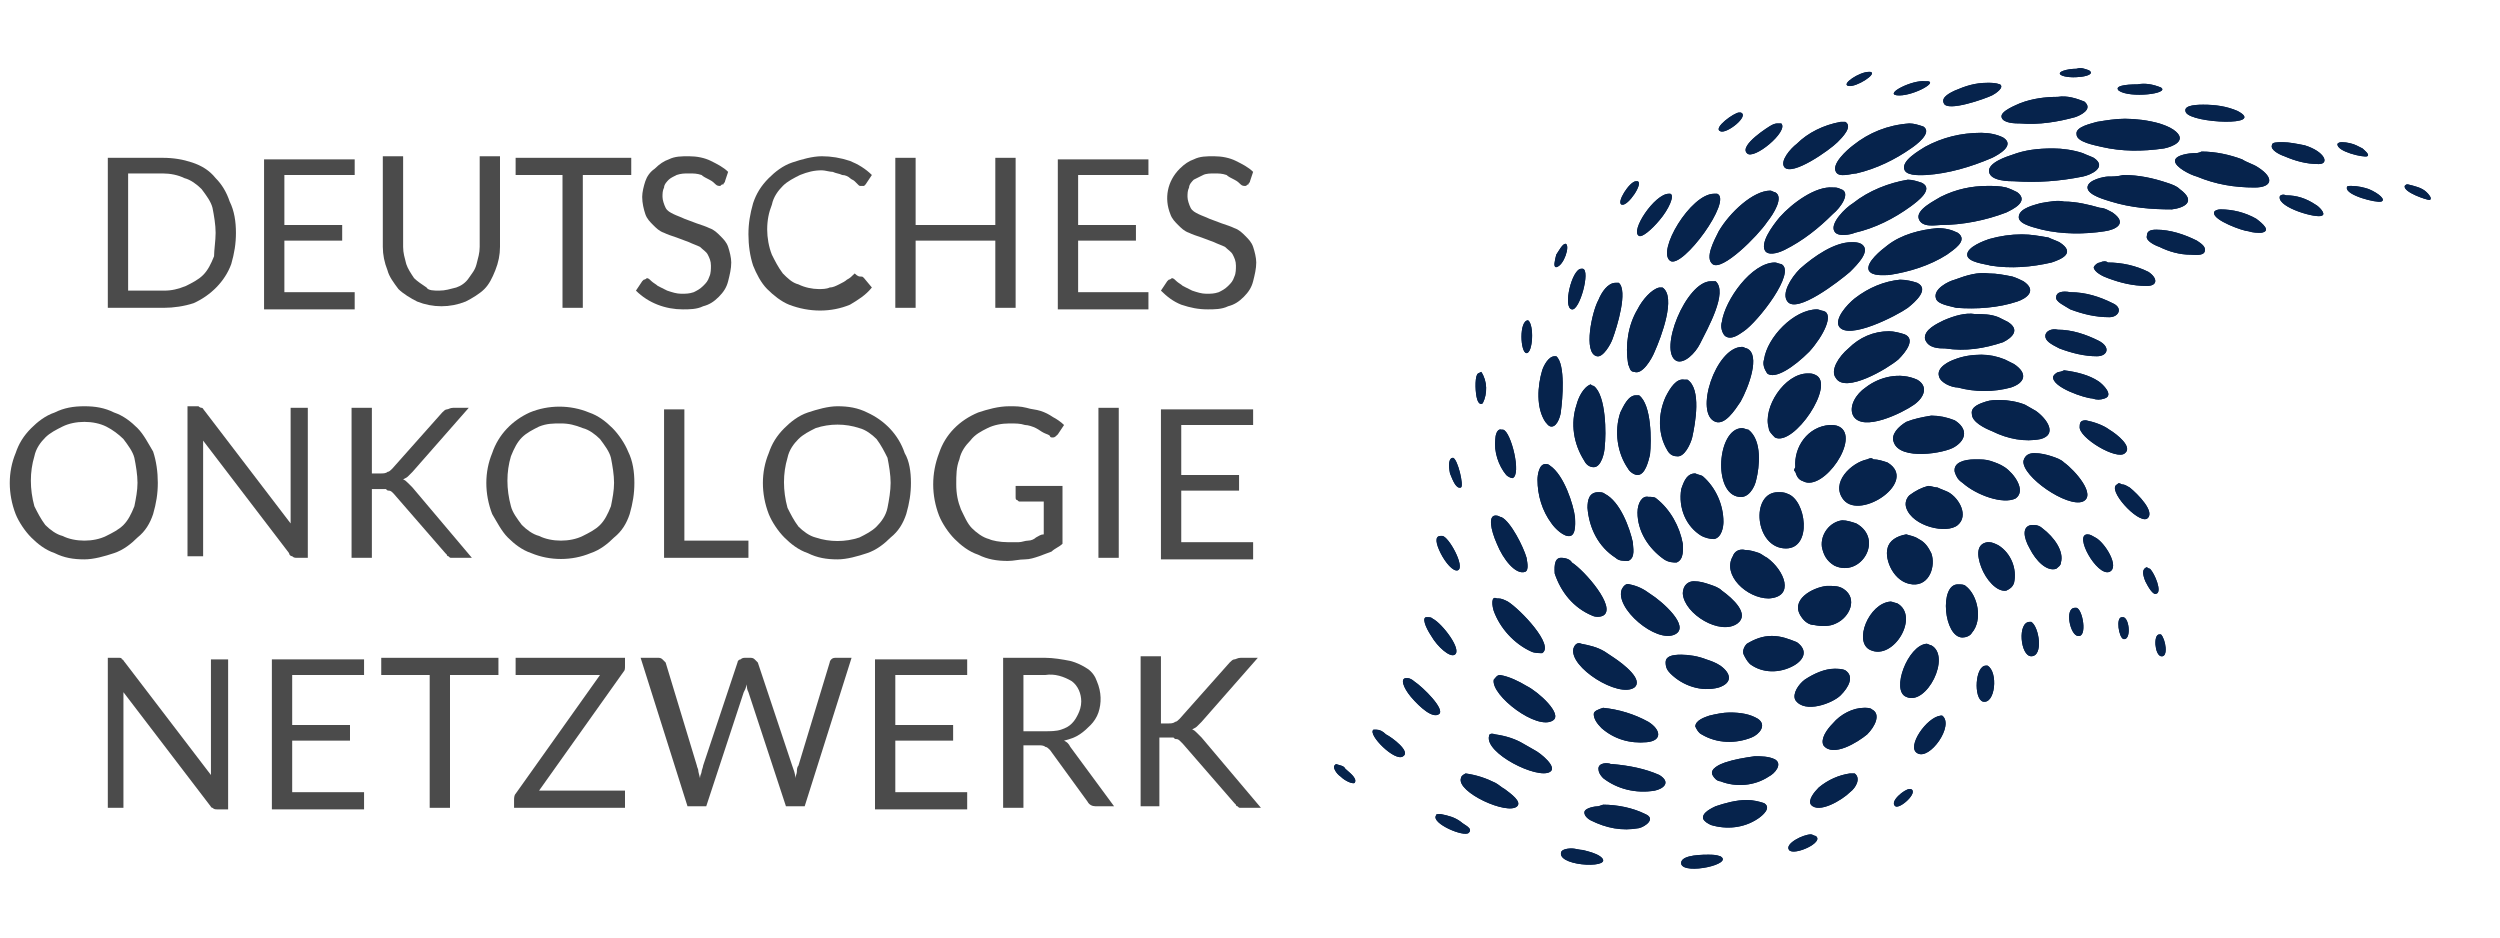 <?xml version="1.0" encoding="utf-8"?>
<!-- Generator: Adobe Illustrator 25.2.2, SVG Export Plug-In . SVG Version: 6.00 Build 0)  -->
<svg version="1.1" id="Ebene_1" xmlns="http://www.w3.org/2000/svg" width="160" height="60" xmlns:xlink="http://www.w3.org/1999/xlink" x="0px" y="0px"
	 viewBox="0 0 160 60" style="enable-background:new 0 0 160 60;" xml:space="preserve">
<style type="text/css">
	.st0{fill:#4B4B4B;}
	.st1{fill:#06234C;}
	.st2{clip-path:url(#SVGID_2_);}
</style>
<g id="Ebene_2_1_">
	<g id="Ebene_1-2">
		<path class="st0" d="M15.1,14.9c0,0.7-0.1,1.3-0.3,2c-0.4,1.1-1.3,2-2.4,2.5c-0.6,0.2-1.3,0.3-1.9,0.3H6.9v-9.6h3.5
			c0.7,0,1.3,0.1,1.9,0.3c0.6,0.2,1.1,0.5,1.5,1c0.4,0.4,0.7,0.9,0.9,1.5C15,13.5,15.1,14.2,15.1,14.9z M13.8,14.9
			c0-0.5-0.1-1.1-0.2-1.6c-0.1-0.4-0.4-0.8-0.7-1.2c-0.3-0.3-0.7-0.6-1.1-0.7c-0.4-0.2-0.9-0.3-1.4-0.3H8.2v7.5h2.3
			c0.5,0,0.9-0.1,1.4-0.3c0.4-0.2,0.8-0.4,1.1-0.7c0.3-0.3,0.5-0.7,0.7-1.2C13.7,16,13.8,15.4,13.8,14.9z"/>
		<path class="st0" d="M22.7,10.1v1.1h-4.5v3.2h3.7v1h-3.7v3.3h4.5v1.1h-5.8v-9.6H22.7z"/>
		<path class="st0" d="M28.1,18.6c0.4,0,0.7-0.1,1.1-0.2c0.3-0.1,0.6-0.3,0.8-0.6c0.2-0.3,0.4-0.5,0.5-0.9c0.1-0.4,0.2-0.7,0.2-1.1
			v-5.8h1.3v5.8c0,0.5-0.1,1-0.3,1.5c-0.2,0.5-0.4,0.9-0.7,1.2c-0.3,0.3-0.8,0.6-1.2,0.8c-1,0.4-2.1,0.4-3.1,0
			c-0.4-0.2-0.9-0.5-1.2-0.8c-0.3-0.4-0.6-0.8-0.7-1.2c-0.2-0.5-0.3-1-0.3-1.5v-5.8h1.3v5.8c0,0.4,0.1,0.7,0.2,1.1
			c0.1,0.3,0.3,0.6,0.5,0.9c0.2,0.2,0.5,0.4,0.8,0.6C27.4,18.6,27.8,18.6,28.1,18.6z"/>
		<path class="st0" d="M40.4,10.1v1.1h-3.1v8.5h-1.3v-8.5H33v-1.1H40.4z"/>
		<path class="st0" d="M46.4,11.6c0,0.1-0.1,0.1-0.1,0.2c-0.1,0-0.1,0-0.2,0.1c-0.1,0-0.2,0-0.3-0.1c-0.1-0.1-0.2-0.2-0.4-0.3
			c-0.2-0.1-0.4-0.2-0.5-0.3c-0.3-0.1-0.5-0.1-0.8-0.1c-0.3,0-0.5,0-0.8,0.1c-0.2,0.1-0.4,0.2-0.5,0.3c-0.1,0.1-0.3,0.3-0.3,0.5
			c-0.1,0.2-0.1,0.4-0.1,0.6c0,0.2,0.1,0.5,0.2,0.7c0.1,0.2,0.3,0.3,0.5,0.4c0.2,0.1,0.5,0.2,0.7,0.3l0.8,0.3
			c0.3,0.1,0.6,0.2,0.8,0.3c0.3,0.1,0.5,0.3,0.7,0.5c0.2,0.2,0.4,0.4,0.5,0.7c0.1,0.3,0.2,0.7,0.2,1c0,0.4-0.1,0.8-0.2,1.2
			c-0.1,0.4-0.3,0.7-0.6,1c-0.3,0.3-0.6,0.5-1,0.6c-0.4,0.2-0.9,0.2-1.3,0.2c-1.1,0-2.2-0.4-3-1.2l0.4-0.6c0,0,0.1-0.1,0.1-0.1
			c0,0,0.1,0,0.2-0.1c0.1,0,0.2,0.1,0.3,0.2c0.1,0.1,0.3,0.2,0.4,0.3c0.2,0.1,0.4,0.2,0.6,0.3c0.3,0.1,0.6,0.2,0.9,0.2
			c0.3,0,0.5,0,0.8-0.1c0.2-0.1,0.4-0.2,0.6-0.4c0.2-0.2,0.3-0.3,0.4-0.6c0.1-0.2,0.1-0.5,0.1-0.7c0-0.3-0.1-0.5-0.2-0.7
			c-0.1-0.2-0.3-0.3-0.5-0.5c-0.2-0.1-0.5-0.2-0.7-0.3l-0.8-0.3c-0.3-0.1-0.6-0.2-0.8-0.3c-0.3-0.1-0.5-0.3-0.7-0.5
			c-0.2-0.2-0.4-0.4-0.5-0.7c-0.1-0.3-0.2-0.7-0.2-1.1c0-0.3,0.1-0.7,0.2-1c0.1-0.3,0.3-0.6,0.6-0.8c0.3-0.3,0.6-0.5,0.9-0.6
			c0.4-0.2,0.8-0.2,1.3-0.2c0.5,0,1,0.1,1.4,0.3c0.4,0.2,0.8,0.4,1.1,0.7L46.4,11.6z"/>
		<path class="st0" d="M55.1,17.7c0.1,0,0.1,0,0.2,0.1l0.5,0.6c-0.4,0.5-0.9,0.8-1.4,1.1c-1.2,0.5-2.6,0.5-3.9,0
			c-0.5-0.2-1-0.6-1.4-1c-0.4-0.4-0.7-1-0.9-1.5c-0.2-0.6-0.3-1.3-0.3-2c0-0.7,0.1-1.3,0.3-2c0.2-0.6,0.5-1.1,1-1.6
			c0.4-0.4,0.9-0.8,1.5-1c0.6-0.2,1.3-0.4,1.9-0.4c0.6,0,1.2,0.1,1.8,0.3c0.5,0.2,1,0.5,1.4,0.9l-0.4,0.6c0,0-0.1,0.1-0.1,0.1
			c-0.1,0-0.1,0-0.2,0c-0.1,0-0.1,0-0.2-0.1l-0.2-0.2c-0.1-0.1-0.2-0.1-0.3-0.2c-0.1-0.1-0.3-0.2-0.5-0.2c-0.2-0.1-0.4-0.1-0.6-0.2
			c-0.2,0-0.5-0.1-0.7-0.1c-0.5,0-0.9,0.1-1.4,0.3c-0.4,0.2-0.8,0.4-1.1,0.7c-0.3,0.3-0.6,0.7-0.7,1.2c-0.2,0.5-0.3,1-0.3,1.6
			c0,0.5,0.1,1.1,0.3,1.6c0.2,0.4,0.4,0.8,0.7,1.2c0.3,0.3,0.6,0.6,1,0.7c0.4,0.2,0.9,0.3,1.3,0.3c0.2,0,0.5,0,0.7-0.1
			c0.2,0,0.4-0.1,0.6-0.2c0.2-0.1,0.4-0.2,0.5-0.3c0.2-0.1,0.3-0.2,0.5-0.4C54.9,17.7,55,17.7,55.1,17.7z"/>
		<path class="st0" d="M65,19.7h-1.3v-4.3h-5.1v4.3h-1.3v-9.6h1.3v4.3h5.1v-4.3H65V19.7z"/>
		<path class="st0" d="M73.5,10.1v1.1h-4.5v3.2h3.7v1h-3.7v3.3h4.5v1.1h-5.8v-9.6H73.5z"/>
		<path class="st0" d="M80,11.6c0,0.1-0.1,0.1-0.1,0.2c-0.1,0-0.1,0.1-0.2,0.1c-0.1,0-0.2,0-0.3-0.1c-0.1-0.1-0.2-0.2-0.4-0.3
			c-0.2-0.1-0.4-0.2-0.5-0.3c-0.3-0.1-0.5-0.1-0.8-0.1c-0.2,0-0.5,0-0.7,0.1c-0.2,0.1-0.4,0.2-0.6,0.3c-0.1,0.1-0.3,0.3-0.3,0.5
			c-0.1,0.2-0.1,0.4-0.1,0.6c0,0.2,0.1,0.5,0.2,0.7c0.1,0.2,0.3,0.3,0.5,0.4c0.2,0.1,0.5,0.2,0.7,0.3l0.8,0.3
			c0.3,0.1,0.6,0.2,0.8,0.3c0.3,0.1,0.5,0.3,0.7,0.5c0.2,0.2,0.4,0.4,0.5,0.7c0.1,0.3,0.2,0.7,0.2,1c0,0.4-0.1,0.8-0.2,1.2
			c-0.1,0.4-0.3,0.7-0.6,1c-0.3,0.3-0.6,0.5-1,0.6c-0.4,0.2-0.9,0.2-1.3,0.2c-0.6,0-1.1-0.1-1.7-0.3c-0.5-0.2-0.9-0.5-1.3-0.9
			l0.4-0.6c0,0,0.1-0.1,0.1-0.1c0,0,0.1,0,0.2-0.1c0.1,0,0.2,0.1,0.3,0.2c0.1,0.1,0.3,0.2,0.4,0.3c0.2,0.1,0.4,0.2,0.6,0.3
			c0.3,0.1,0.6,0.2,0.9,0.2c0.3,0,0.5,0,0.8-0.1c0.2-0.1,0.4-0.2,0.6-0.4c0.2-0.2,0.3-0.3,0.4-0.6c0.1-0.2,0.1-0.5,0.1-0.7
			c0-0.3-0.1-0.5-0.2-0.7c-0.1-0.2-0.3-0.3-0.5-0.5c-0.2-0.1-0.5-0.2-0.7-0.3l-0.8-0.3c-0.3-0.1-0.6-0.2-0.8-0.3
			c-0.3-0.1-0.5-0.3-0.7-0.5c-0.2-0.2-0.4-0.4-0.5-0.7c-0.4-1-0.2-2.1,0.6-2.9c0.3-0.3,0.6-0.5,0.9-0.6c0.4-0.2,0.8-0.2,1.3-0.2
			c0.5,0,1,0.1,1.4,0.3c0.4,0.2,0.8,0.4,1.1,0.7L80,11.6z"/>
		<path class="st0" d="M10.1,30.9c0,0.7-0.1,1.3-0.3,2c-0.2,0.6-0.5,1.1-1,1.5c-0.4,0.4-0.9,0.8-1.5,1c-0.6,0.2-1.3,0.4-1.9,0.4
			c-0.7,0-1.3-0.1-1.9-0.4c-0.6-0.2-1.1-0.6-1.5-1c-0.4-0.4-0.8-1-1-1.5c-0.5-1.3-0.5-2.7,0-3.9c0.2-0.6,0.5-1.1,1-1.6
			c0.4-0.4,0.9-0.8,1.5-1C4.1,26.1,4.7,26,5.4,26c0.7,0,1.3,0.1,1.9,0.4c0.6,0.2,1.1,0.6,1.5,1c0.4,0.4,0.7,1,1,1.5
			C10,29.5,10.1,30.2,10.1,30.9z M8.8,30.9c0-0.5-0.1-1.1-0.2-1.6c-0.1-0.4-0.4-0.8-0.7-1.2c-0.3-0.3-0.7-0.6-1.1-0.8
			c-0.4-0.2-0.9-0.3-1.4-0.3c-0.5,0-1,0.1-1.4,0.3c-0.4,0.2-0.8,0.4-1.1,0.7c-0.3,0.3-0.6,0.7-0.7,1.2c-0.3,1-0.3,2.1,0,3.2
			c0.2,0.4,0.4,0.8,0.7,1.2c0.3,0.3,0.7,0.6,1.1,0.7c0.4,0.2,0.9,0.3,1.4,0.3c0.5,0,1-0.1,1.4-0.3c0.4-0.2,0.8-0.4,1.1-0.7
			c0.3-0.3,0.5-0.7,0.7-1.2C8.7,31.9,8.8,31.4,8.8,30.9z"/>
		<path class="st0" d="M12.9,26.1c0.1,0,0.1,0.1,0.2,0.2l5.5,7.2c0-0.1,0-0.2,0-0.3c0-0.1,0-0.2,0-0.3v-6.8h1.1v9.6h-0.7
			c-0.1,0-0.2,0-0.3-0.1c-0.1,0-0.2-0.1-0.2-0.2l-5.5-7.2c0,0.1,0,0.2,0,0.3c0,0.1,0,0.2,0,0.3v6.8H12v-9.6h0.7
			C12.8,26.1,12.9,26.1,12.9,26.1z"/>
		<path class="st0" d="M23.9,30.3h0.5c0.1,0,0.3,0,0.4-0.1c0.1,0,0.2-0.1,0.3-0.2l3.2-3.6c0.1-0.1,0.2-0.2,0.3-0.2
			c0.1,0,0.2-0.1,0.4-0.1H30l-3.6,4.1c-0.1,0.1-0.2,0.2-0.3,0.3c-0.1,0.1-0.2,0.1-0.3,0.2c0.1,0,0.2,0.1,0.3,0.2
			c0.1,0.1,0.2,0.2,0.3,0.3l3.8,4.5h-1.1c-0.1,0-0.1,0-0.2,0c-0.1,0-0.1,0-0.2-0.1c0,0-0.1,0-0.1-0.1l-0.1-0.1l-3.3-3.8l-0.1-0.1
			c0,0-0.1-0.1-0.2-0.1c-0.1,0-0.1,0-0.2-0.1h-0.3h-0.6v4.4h-1.3v-9.6h1.3V30.3z"/>
		<path class="st0" d="M40.6,30.9c0,0.7-0.1,1.3-0.3,2c-0.2,0.6-0.5,1.1-1,1.5c-0.4,0.4-0.9,0.8-1.5,1c-1.2,0.5-2.6,0.5-3.8,0
			c-0.6-0.2-1.1-0.6-1.5-1c-0.4-0.4-0.7-1-1-1.5c-0.5-1.3-0.5-2.7,0-3.9c0.4-1.2,1.3-2.1,2.4-2.6c1.2-0.5,2.6-0.5,3.8,0
			c0.6,0.2,1.1,0.6,1.5,1c0.4,0.4,0.8,1,1,1.5C40.5,29.5,40.6,30.2,40.6,30.9z M39.3,30.9c0-0.5-0.1-1.1-0.2-1.6
			c-0.1-0.4-0.4-0.8-0.7-1.2c-0.3-0.3-0.7-0.6-1.1-0.7c-0.5-0.2-0.9-0.3-1.4-0.3c-0.5,0-0.9,0-1.4,0.2c-0.4,0.2-0.8,0.4-1.1,0.7
			c-0.3,0.3-0.5,0.7-0.7,1.2c-0.3,1-0.3,2.1,0,3.2c0.1,0.4,0.4,0.8,0.7,1.2c0.3,0.3,0.7,0.6,1.1,0.7c0.4,0.2,0.9,0.3,1.4,0.3
			c0.5,0,1-0.1,1.4-0.3c0.4-0.2,0.8-0.4,1.1-0.7c0.3-0.3,0.5-0.7,0.7-1.2C39.2,31.9,39.3,31.4,39.3,30.9z"/>
		<path class="st0" d="M43.8,34.6h4.1v1.1h-5.4v-9.5h1.3V34.6z"/>
		<path class="st0" d="M58.3,30.9c0,0.7-0.1,1.3-0.3,2c-0.2,0.6-0.5,1.1-1,1.5c-0.4,0.4-0.9,0.8-1.5,1c-0.6,0.2-1.3,0.4-1.9,0.4
			c-0.7,0-1.3-0.1-1.9-0.4c-0.6-0.2-1.1-0.6-1.5-1c-0.4-0.4-0.8-1-1-1.5c-0.5-1.3-0.5-2.7,0-3.9c0.2-0.6,0.5-1.1,1-1.6
			c0.4-0.4,0.9-0.8,1.5-1c0.6-0.2,1.3-0.4,1.9-0.4c0.7,0,1.3,0.1,1.9,0.4c1.1,0.5,2,1.4,2.4,2.6C58.2,29.5,58.3,30.2,58.3,30.9z
			 M57,30.9c0-0.5-0.1-1.1-0.2-1.6c-0.2-0.4-0.4-0.8-0.7-1.2c-0.3-0.3-0.7-0.6-1.1-0.7c-0.9-0.3-1.9-0.3-2.8,0
			c-0.4,0.2-0.8,0.4-1.1,0.7c-0.3,0.3-0.6,0.7-0.7,1.2c-0.3,1-0.3,2.1,0,3.2c0.2,0.4,0.4,0.8,0.7,1.2c0.3,0.3,0.7,0.6,1.1,0.7
			c0.9,0.3,1.9,0.3,2.8,0c0.4-0.2,0.8-0.4,1.1-0.7c0.3-0.3,0.6-0.7,0.7-1.2C56.9,32,57,31.4,57,30.9z"/>
		<path class="st0" d="M64.5,34.7c0.3,0,0.5,0,0.7,0c0.2,0,0.4-0.1,0.6-0.1c0.2,0,0.4-0.1,0.5-0.2c0.2-0.1,0.3-0.2,0.5-0.2v-2.1
			h-1.5c-0.1,0-0.1,0-0.2-0.1c-0.1,0-0.1-0.1-0.1-0.2v-0.7H68v3.7c-0.2,0.2-0.5,0.3-0.7,0.5c-0.3,0.1-0.5,0.2-0.8,0.3
			c-0.3,0.1-0.6,0.2-0.9,0.2c-0.4,0-0.7,0.1-1.1,0.1c-0.7,0-1.3-0.1-1.9-0.4c-0.6-0.2-1.1-0.6-1.5-1c-0.4-0.4-0.8-1-1-1.5
			c-0.5-1.3-0.5-2.7,0-4c0.4-1.2,1.3-2.1,2.5-2.6c0.6-0.2,1.3-0.4,2-0.4c0.4,0,0.7,0,1.1,0.1c0.3,0.1,0.6,0.1,0.9,0.2
			c0.3,0.1,0.5,0.2,0.8,0.4c0.2,0.1,0.5,0.3,0.7,0.5l-0.4,0.6c-0.1,0.1-0.2,0.2-0.3,0.2c-0.1,0-0.2,0-0.2-0.1
			c-0.1-0.1-0.2-0.1-0.4-0.2c-0.2-0.1-0.3-0.2-0.5-0.3c-0.2-0.1-0.5-0.2-0.7-0.2c-0.3-0.1-0.6-0.1-1-0.1c-0.5,0-1,0.1-1.4,0.3
			c-0.4,0.2-0.8,0.4-1.1,0.8c-0.3,0.3-0.6,0.7-0.7,1.2c-0.2,0.5-0.2,1-0.2,1.6c0,0.6,0.1,1.1,0.3,1.6c0.2,0.4,0.4,0.9,0.7,1.2
			c0.3,0.3,0.7,0.6,1.1,0.7C63.5,34.6,64,34.7,64.5,34.7z"/>
		<path class="st0" d="M71.6,35.7h-1.3v-9.6h1.3V35.7z"/>
		<path class="st0" d="M80.2,26.1v1.1h-4.6v3.2h3.7v1h-3.7v3.3h4.6v1.1h-5.9v-9.6H80.2z"/>
		<path class="st0" d="M7.8,42.2c0.1,0,0.1,0.1,0.2,0.2l5.5,7.2c0-0.1,0-0.2,0-0.3s0-0.2,0-0.3v-6.8h1.1v9.6h-0.7
			c-0.1,0-0.2,0-0.3-0.1c-0.1,0-0.1-0.1-0.2-0.2l-5.5-7.2v0.3c0,0.1,0,0.2,0,0.3v6.8H6.9v-9.6h0.7C7.7,42.1,7.8,42.1,7.8,42.2z"/>
		<path class="st0" d="M23.3,42.1v1.1h-4.6v3.2h3.7v1h-3.7v3.3h4.6v1.1h-5.9v-9.6H23.3z"/>
		<path class="st0" d="M31.9,42.1v1.1h-3.1v8.5h-1.3v-8.5h-3.1v-1.1H31.9z"/>
		<path class="st0" d="M40,42.1v0.5c0,0.2,0,0.3-0.1,0.4l-5.4,7.6h5.5v1.1h-7.1v-0.5c0-0.1,0-0.3,0.1-0.4l5.4-7.6H33v-1.1H40z"/>
		<path class="st0" d="M41,42.1h1.1c0.1,0,0.2,0,0.3,0.1c0.1,0.1,0.1,0.1,0.2,0.2l2,6.6c0,0.1,0.1,0.2,0.1,0.4l0.1,0.4
			c0-0.2,0.1-0.3,0.1-0.4c0-0.1,0.1-0.3,0.1-0.4l2.2-6.6c0-0.1,0.1-0.2,0.2-0.2c0.1-0.1,0.2-0.1,0.3-0.1H48c0.1,0,0.2,0,0.3,0.1
			c0.1,0.1,0.1,0.1,0.2,0.2l2.2,6.6c0.1,0.3,0.2,0.5,0.2,0.8c0-0.1,0.1-0.3,0.1-0.4c0-0.1,0-0.3,0.1-0.4l2-6.6
			c0-0.1,0.1-0.2,0.1-0.2c0.1-0.1,0.2-0.1,0.3-0.1h1l-3,9.5h-1.2l-2.4-7.3c-0.1-0.2-0.1-0.3-0.1-0.5l-0.1,0.3l-0.1,0.2l-2.4,7.3H44
			L41,42.1z"/>
		<path class="st0" d="M61.9,42.1v1.1h-4.6v3.2H61v1h-3.7v3.3h4.6v1.1H56v-9.6H61.9z"/>
		<path class="st0" d="M65.5,47.7v4h-1.3v-9.6h2.7c0.5,0,1.1,0.1,1.6,0.2c0.4,0.1,0.8,0.3,1.1,0.5c0.3,0.2,0.5,0.5,0.6,0.8
			c0.3,0.7,0.3,1.4,0.1,2c-0.1,0.3-0.3,0.6-0.5,0.8c-0.2,0.2-0.4,0.4-0.7,0.6c-0.3,0.2-0.6,0.3-1,0.4c0.2,0.1,0.3,0.2,0.4,0.4
			l2.8,3.8h-1.2c-0.2,0-0.4-0.1-0.5-0.3L67.2,48c-0.1-0.1-0.2-0.2-0.3-0.2c-0.1-0.1-0.3-0.1-0.4-0.1L65.5,47.7z M65.5,46.8h1.4
			c0.3,0,0.7,0,1-0.1c0.3-0.1,0.5-0.2,0.7-0.4c0.2-0.2,0.3-0.4,0.4-0.6c0.1-0.2,0.2-0.5,0.2-0.8c0-0.5-0.2-1-0.6-1.3
			c-0.5-0.3-1.1-0.5-1.7-0.4h-1.4L65.5,46.8z"/>
		<path class="st0" d="M74.3,46.3h0.5c0.1,0,0.3,0,0.4-0.1c0.1,0,0.2-0.1,0.3-0.2l3.2-3.6c0.1-0.1,0.2-0.2,0.3-0.2
			c0.1,0,0.2-0.1,0.4-0.1h1.1l-3.6,4.1c-0.1,0.1-0.2,0.2-0.3,0.3c-0.1,0.1-0.2,0.1-0.3,0.2c0.1,0,0.2,0.1,0.3,0.2
			c0.1,0.1,0.2,0.2,0.3,0.3l3.8,4.5h-1.1c-0.1,0-0.1,0-0.2,0c-0.1,0-0.1,0-0.2-0.1c0,0-0.1,0-0.1-0.1l-0.1-0.1l-3.3-3.8l-0.2-0.2
			c0,0-0.1-0.1-0.2-0.1c-0.1,0-0.1,0-0.2-0.1h-0.3h-0.6v4.4H73v-9.6h1.3L74.3,46.3z"/>
		<path class="st1" d="M107.6,55.3c0.2,0.7,3.4,0,2.5-0.5c-0.3-0.1-0.5-0.1-0.8-0.1C108.5,54.7,107.5,54.8,107.6,55.3 M99.9,54.6
			c-0.1,0.9,3.6,1,2.5,0.2c-0.3-0.2-0.7-0.3-1.1-0.4c-0.2,0-0.5-0.1-0.7-0.1C100.2,54.3,99.9,54.4,99.9,54.6 M114.5,54.4
			c0.3,0.4,2.3-0.5,1.7-0.9c-0.1,0-0.2-0.1-0.3-0.1C115.4,53.4,114.2,54,114.5,54.4 M91.9,52.2c-0.3,0.5,1.8,1.4,2.1,1.1
			c0.3-0.3-0.3-0.5-0.5-0.7c-0.4-0.3-0.8-0.4-1.3-0.5C92,52.1,91.9,52.1,91.9,52.2 M102.3,51.6c-0.2,0-0.9,0.1-0.9,0.4
			c0,0.2,0.2,0.4,0.4,0.5c1,0.5,2,0.7,3.1,0.5c0.4-0.1,1.1-0.6,0.4-0.9c-0.8-0.4-1.8-0.6-2.7-0.6L102.3,51.6 M109.8,51.6
			c-0.2,0.1-0.9,0.4-0.8,0.8c0.1,0.2,0.3,0.3,0.5,0.4c1,0.3,2.1,0.2,3-0.4c0.3-0.2,0.9-0.7,0.4-1c-0.3-0.1-0.7-0.2-1.1-0.2
			C111.1,51.2,110.4,51.4,109.8,51.6 M121.3,51.6c0.3,0.2,1.5-0.9,1-1.1h-0.1C121.9,50.5,120.9,51.3,121.3,51.6 M93.5,49.8
			c-0.3,0.9,3,2.4,3.6,1.8c0.3-0.3-0.4-0.8-0.8-1.1c-0.2-0.1-0.4-0.3-0.6-0.4c-0.6-0.3-1.2-0.5-1.9-0.6
			C93.6,49.6,93.5,49.7,93.5,49.8 M116.4,50.4c-0.3,0.3-0.7,0.8-0.5,1.1c0.5,0.6,2-0.3,2.5-0.8c0.4-0.3,0.7-0.9,0.3-1.2
			c-0.1,0-0.2,0-0.3,0C117.7,49.6,117,49.9,116.4,50.4 M85.4,49c-0.1,0.1,0.1,0.5,0.4,0.7c0.3,0.3,0.8,0.5,0.9,0.4
			c0.2-0.3-0.4-0.7-0.6-0.9C86,49,85.8,49,85.5,48.9C85.5,48.9,85.4,49,85.4,49 M102.3,49.2c0,0.2,0.1,0.4,0.3,0.6
			c0.9,0.7,2.1,1,3.3,0.8c0.5-0.1,1.1-0.5,0.3-1c-0.9-0.4-1.9-0.6-3-0.7h-0.1C102.9,48.8,102.3,48.8,102.3,49.2 M110.4,48.8
			c-0.3,0.1-1,0.4-0.8,0.8c0.1,0.2,0.3,0.4,0.5,0.4c1,0.4,2.2,0.3,3.1-0.3c0.4-0.2,0.9-0.8,0.4-1.1c-0.4-0.2-0.9-0.2-1.3-0.2
			C111.6,48.5,111,48.6,110.4,48.8 M95.3,47.1c-0.3,1.1,3.1,2.8,3.9,2.3c0.5-0.3-0.6-1.2-1-1.4l-0.7-0.4c-0.5-0.3-1.1-0.5-1.8-0.6
			C95.4,46.9,95.3,47,95.3,47.1 M87.9,46.7c-0.4,0.3,1.4,2.1,1.9,1.7c0.5-0.3-0.7-1.2-1.1-1.4c-0.2-0.2-0.4-0.3-0.6-0.3
			C88,46.7,87.9,46.7,87.9,46.7 M122.7,48.2c0.8,0.5,2.4-1.8,1.6-2.4c0,0-0.1,0-0.1,0C123.3,45.9,122,47.8,122.7,48.2 M109.4,45.8
			c-0.3,0.1-0.9,0.3-0.9,0.7c0.1,0.2,0.2,0.4,0.4,0.5c1,0.6,2.2,0.6,3.2,0.2c0.5-0.2,1-0.8,0.4-1.2c-0.5-0.3-1.1-0.4-1.8-0.4
			C110.3,45.6,109.8,45.7,109.4,45.8 M102,45.7c0,0.3,0.2,0.6,0.5,0.9c0.8,0.7,1.8,1,2.9,0.9c1-0.1,0.9-0.8,0.1-1.3
			c-0.9-0.5-1.9-0.8-2.9-0.9C102.3,45.4,102,45.5,102,45.7 M117.3,46.3c-0.4,0.4-0.8,1-0.6,1.4c0.6,0.8,2.2-0.2,2.8-0.7
			c0.5-0.5,0.9-1.3,0.3-1.6c-0.1-0.1-0.3-0.1-0.5-0.1C118.6,45.3,117.8,45.7,117.3,46.3 M90.3,44.6c0.6,0.7,1.4,1.4,1.8,1.1
			c0.4-0.3-1-1.7-1.6-2.1c-0.1-0.1-0.3-0.2-0.4-0.2h-0.1C89.6,43.4,89.8,44,90.3,44.6 M95.6,43.5c-0.2,1,2.8,3.3,3.8,2.6
			c0.6-0.4-0.9-1.8-1.7-2.2c-0.5-0.3-1.1-0.6-1.7-0.7C95.8,43.2,95.7,43.4,95.6,43.5 M115.5,43.5c-0.4,0.3-0.8,0.9-0.6,1.3
			c0.6,0.9,2.4,0.2,2.9-0.3s0.9-1.2,0.3-1.6c-0.2-0.1-0.5-0.1-0.7-0.1C116.8,42.8,116.1,43.1,115.5,43.5 M126.9,44.9
			c0.8,0.2,1-1.9,0.3-2.3h-0.1C126.4,42.6,126.3,44.7,126.9,44.9 M106.6,42.4c0,0.3,0.1,0.5,0.3,0.7c0.8,0.8,2,1.2,3.1,0.9
			c0.9-0.3,0.8-0.9,0.1-1.4c-0.3-0.2-0.6-0.3-0.9-0.4c-0.5-0.2-1.1-0.3-1.6-0.3C107,41.9,106.6,42,106.6,42.4 M122,44.6
			c1.3,0.6,2.9-2.6,1.6-3.3c-0.1,0-0.2-0.1-0.3-0.1C122.1,41.3,121,44.2,122,44.6 M100.7,41.5c-0.3,1.2,2.9,3.2,3.9,2.5
			c0.6-0.5-0.7-1.5-1.3-1.9l-0.6-0.4c-0.5-0.3-1-0.4-1.5-0.5C101,41.1,100.8,41.2,100.7,41.5 M111.8,41.2c-0.2,0.2-0.3,0.5-0.2,0.7
			c0.1,0.2,0.2,0.4,0.4,0.6c0.8,0.6,1.9,0.6,2.8,0.1c0.7-0.4,0.9-1,0.2-1.5c-0.5-0.2-1-0.4-1.6-0.4
			C112.8,40.7,112.3,40.9,111.8,41.2 M138.3,42c0.5,0.1,0.3-1.1,0-1.4h-0.1C137.8,40.6,137.9,41.9,138.3,42 M130,42
			c0.8,0,0.5-1.9,0-2.2h-0.1C129.1,39.8,129.3,42,130,42 M135.9,40.9c0.5,0.1,0.4-1.3,0-1.4h-0.1C135.4,39.5,135.6,40.8,135.9,40.9
			 M91.6,40.7c0.4,0.7,1.2,1.4,1.5,1.2c0.5-0.3-0.8-2-1.4-2.3c-0.1-0.1-0.2-0.1-0.4-0.1C91,39.5,91.2,40.1,91.6,40.7 M133,40.7
			c0.6,0.1,0.3-1.7-0.1-1.8h-0.1C132.1,38.9,132.5,40.7,133,40.7 M119.7,41.6c1.5,0.7,3.2-2.2,1.7-3c-0.1,0-0.3-0.1-0.4-0.1
			C119.6,38.6,118.6,41.1,119.7,41.6 M95.6,39.1c0.4,1.1,1.3,2.1,2.4,2.6c0.2,0.1,0.5,0.1,0.7,0.1c0.8-0.5-1.4-2.8-2.2-3.3
			c-0.2-0.1-0.4-0.2-0.6-0.2h-0.1C95.4,38.1,95.5,38.8,95.6,39.1 M116.9,37.5c-0.9,0.1-2.4,0.9-1.6,2c0.2,0.3,0.5,0.5,0.8,0.5
			c0.5,0.1,1,0.1,1.4-0.1c0.9-0.4,1.4-1.6,0.5-2.2c-0.3-0.2-0.6-0.2-0.9-0.2L116.9,37.5 M125.3,37.4c-1.2,0-0.9,3.4,0.3,3.4
			c0.2,0,0.5-0.1,0.6-0.3c0.7-0.8,0.4-2.4-0.4-3C125.7,37.4,125.5,37.4,125.3,37.4L125.3,37.4 M103.8,37.7c-0.5,1.2,2.2,3.5,3.4,2.9
			c1-0.5-0.8-2.1-1.6-2.6c-0.4-0.3-0.8-0.5-1.3-0.6C104.1,37.3,103.9,37.5,103.8,37.7 M107.7,38c0.1,1.3,2.4,2.7,3.5,1.9
			c0.8-0.6-0.3-1.6-1-2.1c-0.2-0.2-0.5-0.3-0.8-0.4c-0.3-0.1-0.6-0.2-1-0.2C108.1,37.2,107.7,37.4,107.7,38 M137.3,37.2
			c0.2,0.4,0.5,0.9,0.7,0.8c0.4-0.1-0.1-1.3-0.4-1.6c0,0-0.1,0-0.2-0.1C137.1,36.4,137.1,36.7,137.3,37.2 M99.9,35.7
			c-0.5,0-0.4,0.8-0.4,1c0.4,1.2,1.2,2.2,2.4,2.7c0.2,0.1,0.5,0.1,0.7,0c0.9-0.5-1.2-2.9-2-3.4C100.5,35.8,100.2,35.7,99.9,35.7
			L99.9,35.7z M110.9,35.6c-0.7,1.2,0.9,2.7,2.3,2.7c1.7-0.1,1-1.8-0.1-2.6c-0.2-0.1-0.3-0.2-0.5-0.3c-0.3-0.1-0.6-0.2-0.9-0.2
			C111.3,35.1,111,35.3,110.9,35.6 M126.8,36.3c0.3,0.8,1,1.6,1.6,1.5c0.2-0.1,0.4-0.2,0.5-0.5c0.2-0.9-0.2-1.9-1-2.4
			c-0.2-0.1-0.4-0.2-0.6-0.2h-0.1C126.5,34.8,126.5,35.5,126.8,36.3 M120.8,35.1c-0.2,0.7,0.4,2.2,1.6,2.3c1.1,0.1,1.5-1.2,1.2-2
			c-0.2-0.4-0.4-0.7-0.8-0.9c-0.3-0.2-0.5-0.2-0.8-0.3C121.4,34.3,120.9,34.6,120.8,35.1 M92.2,35.4c0.3,0.6,0.8,1.2,1.1,1.1
			c0.5-0.2-0.6-2.2-1-2.2h-0.1C91.8,34.3,91.9,34.8,92.2,35.4 M133.6,34.2c-0.9,0,0.6,2.7,1.4,2.4c0.7-0.3-0.3-1.9-0.9-2.2
			C133.9,34.3,133.8,34.2,133.6,34.2L133.6,34.2 M129.9,35.1c0.4,0.8,1.1,1.5,1.7,1.3c0.1-0.1,0.3-0.2,0.3-0.4
			c0.2-0.7-0.4-1.6-1.2-2.2c-0.1-0.1-0.3-0.2-0.5-0.2H130C129.4,33.7,129.5,34.4,129.9,35.1 M117.9,33.3c-0.8,0.1-1.4,0.9-1.3,1.7
			c0.1,0.5,0.3,0.9,0.8,1.2c1.7,0.8,3.2-1.7,1.4-2.7C118.5,33.4,118.2,33.3,117.9,33.3L117.9,33.3 M95.8,34.8c0.4,1,1.2,2,1.8,1.8
			c0.3-0.1,0.1-0.8,0.1-0.9c-0.2-0.7-1-2.3-1.6-2.6c-0.1,0-0.2-0.1-0.3-0.1C95.2,32.9,95.4,33.9,95.8,34.8 M104.8,32.8
			c0,1.2,0.7,2.3,1.7,3c0.3,0.2,0.6,0.2,0.8,0.2c0.5-0.2,0.4-0.9,0.4-1.2c-0.2-1.1-0.8-2.2-1.7-2.9c-0.1-0.1-0.3-0.1-0.5-0.1
			C105.1,31.7,104.8,32.2,104.8,32.8 M101.6,32.5c0.1,1.3,0.7,2.5,1.8,3.2c0.2,0.2,0.5,0.2,0.8,0.2c0.5-0.2,0.3-0.9,0.3-1.2
			c-0.2-0.9-0.8-2.6-1.8-3.1c-0.1-0.1-0.3-0.1-0.4-0.1C101.7,31.5,101.6,32,101.6,32.5 M114.3,35.1c1.7,0,1.3-3.1,0.1-3.5
			c-0.2-0.1-0.4-0.1-0.6-0.1C112,31.5,112.3,35.1,114.3,35.1 M122.2,31.7c-0.2,0.2-0.3,0.5-0.2,0.8c0.4,1.2,2.6,1.7,3.3,1.1
			c0.7-0.6,0.1-1.7-0.6-2.1c-0.2-0.1-0.5-0.2-0.7-0.3c-0.2,0-0.4-0.1-0.6-0.1C123,31.2,122.6,31.4,122.2,31.7 M135.5,31
			c-0.7,0.3,1.3,2.5,1.9,2.2c0.6-0.4-0.6-1.6-1.1-2c-0.2-0.1-0.3-0.2-0.5-0.2C135.6,30.9,135.6,30.9,135.5,31 M107.6,31.3
			c-0.2,1.2,0.3,2.4,1.3,3c0.2,0.1,0.5,0.2,0.8,0.2c0.5-0.1,0.6-0.8,0.6-1.1c0-1.1-0.5-2.2-1.3-2.9c-0.1-0.1-0.3-0.1-0.5-0.2
			C108,30.3,107.8,30.7,107.6,31.3 M98.4,30.7c0,1,0.3,2,0.9,2.8c0.2,0.3,0.8,0.9,1.2,0.8c0.4-0.1,0.3-1,0.3-1.2
			c-0.1-0.8-0.7-2.7-1.6-3.3c-0.1-0.1-0.2-0.1-0.3-0.1l0,0C98.5,29.7,98.4,30.4,98.4,30.7 M92.8,30.3c0.2,0.5,0.4,1,0.7,0.9
			c0.2-0.1-0.2-1.8-0.5-1.9h0C92.7,29.3,92.7,29.8,92.8,30.3 M125.1,30.2c0.1,0.3,0.2,0.5,0.5,0.7c0.9,0.8,2.6,1.4,3.4,1
			c0.7-0.5-0.1-1.6-0.7-2c-0.3-0.2-0.6-0.3-0.9-0.4c-0.3-0.1-0.6-0.1-1-0.1C125.7,29.4,125,29.6,125.1,30.2 M119.5,29.4
			c-1,0.2-2.4,1.5-1.5,2.6c1.1,1.3,4.8-1.2,2.8-2.4c-0.3-0.1-0.6-0.2-0.9-0.2C119.8,29.3,119.7,29.3,119.5,29.4 M129.5,29.5
			c-0.1,1,2.8,3,3.8,2.6c0.9-0.4-0.5-2-1.2-2.5c-0.2-0.2-0.5-0.3-0.8-0.4c-0.3-0.1-0.7-0.2-1.1-0.2C129.9,29,129.6,29.1,129.5,29.5
			 M111.3,31.8c0.6,0.1,1-0.6,1.1-1.1c0.2-0.8,0.4-2.5-0.5-3.2c-0.1,0-0.3-0.1-0.4-0.1C109.9,27.4,109.6,31.6,111.3,31.8 M95.7,28.1
			c-0.1,0.8,0.2,1.7,0.7,2.3c0.1,0.1,0.3,0.2,0.4,0.2c0.6-0.2-0.1-3-0.6-3.1c0,0-0.1,0-0.1,0C95.8,27.4,95.7,27.9,95.7,28.1
			 M114.9,30.2c0.1,0.3,0.2,0.5,0.5,0.6c1.3,0.7,3.7-2.8,2.3-3.5c-0.2-0.1-0.4-0.1-0.6-0.1c-1.4,0.1-2.3,1.4-2.2,2.7
			C114.8,30.1,114.8,30.1,114.9,30.2 M133.1,27.3c-0.1,0.7,2.4,2.2,2.9,1.7c0.5-0.4-0.5-1.2-1-1.5c-0.4-0.3-1-0.5-1.5-0.6
			C133.2,26.9,133.1,27,133.1,27.3 M122,27c-0.5,0.3-1,0.8-0.8,1.3c0.4,1.2,3.3,0.7,3.9,0.3c0.8-0.5,0.8-1.2,0-1.7
			c-0.5-0.2-1-0.3-1.5-0.3C123,26.7,122.5,26.8,122,27 M127.1,25.7c-0.3,0.1-1,0.3-0.9,0.8c0,0.5,0.8,0.9,1.3,1.1
			c1,0.5,2.1,0.7,3.1,0.5c1.1-0.3,0.4-1.3-0.3-1.8c-0.2-0.1-0.5-0.3-0.7-0.4c-0.5-0.2-1.1-0.3-1.6-0.3
			C127.7,25.6,127.4,25.6,127.1,25.7 M103.7,26.4c-0.4,1.2-0.2,2.6,0.5,3.6c0.1,0.2,0.4,0.4,0.6,0.4c0.5,0,0.7-0.9,0.8-1.3
			c0.1-0.9,0.1-3.2-0.7-3.8c-0.1,0-0.1,0-0.2,0C104.2,25.3,103.9,26,103.7,26.4 M100.9,25.9c-0.4,1.2-0.2,2.5,0.5,3.6
			c0.1,0.2,0.3,0.4,0.6,0.4c0.5,0,0.7-1,0.7-1.3c0.1-0.8,0.1-3.3-0.7-3.9c-0.1,0-0.2-0.1-0.2-0.1C101.3,24.8,101,25.5,100.9,25.9
			 M106.6,25.4c-0.5,1.1-0.5,2.4,0.1,3.4c0.1,0.2,0.3,0.4,0.6,0.4c0.5,0.1,0.9-0.8,1-1.2c0.2-0.9,0.6-3.1-0.3-3.7
			c-0.1,0-0.2,0-0.2,0C107.3,24.2,106.9,24.8,106.6,25.4 M119.4,24.8c-0.6,0.4-1.1,1.2-0.8,1.8c0.6,1.1,3.2-0.2,3.9-0.7
			c0.7-0.5,0.9-1.2,0.2-1.6C121.6,23.8,120.3,24.1,119.4,24.8 M94.6,23.9c-0.2,0.1-0.2,1-0.1,1.5c0.1,0.5,0.3,0.5,0.4,0.4
			c0.3-0.6,0.3-1.4-0.1-2L94.6,23.9 M113.2,27.4c0,0.2,0.2,0.4,0.4,0.6c1.2,0.6,3.9-3.4,2.6-4c-0.2-0.1-0.3-0.1-0.5-0.1
			C114.2,23.9,112.8,26.1,113.2,27.4 M131.8,23.8c-0.1,0-0.3,0.1-0.4,0.3c-0.1,0.7,2.1,1.4,2.5,1.4c0.3,0.1,0.5,0.1,0.8,0
			c0.6-0.2-0.1-0.9-0.4-1.1c-0.6-0.4-1.4-0.6-2.2-0.7C132.1,23.7,131.9,23.8,131.8,23.8 M98.7,23.7c-0.3,1-0.4,2.4,0.2,3.3
			c0.1,0.1,0.2,0.3,0.4,0.3c0.4,0,0.6-0.8,0.6-1c0.1-0.7,0.3-3-0.3-3.5c0,0-0.1,0-0.1,0C99.1,22.8,98.8,23.4,98.7,23.7 M125.1,23
			c-0.3,0.1-1.2,0.5-1,1.1c0.1,0.4,0.8,0.7,1.2,0.7c1.1,0.3,2.3,0.3,3.4,0c0.9-0.3,1.1-0.9,0.2-1.5c-0.2-0.1-0.4-0.2-0.6-0.3
			c-0.5-0.2-1-0.3-1.5-0.3C126.2,22.7,125.6,22.8,125.1,23 M109.8,27c0.6,0.2,1.2-0.7,1.6-1.3c0.5-0.9,1.3-3,0.4-3.4
			c-0.1,0-0.2-0.1-0.3-0.1C109.8,22.2,108.4,26.5,109.8,27 M118.3,22.3c-0.6,0.5-1.2,1.4-0.8,1.9c0.6,1,3.3-0.6,4-1.2
			c0.5-0.5,1.1-1.3,0.4-1.6c-0.3-0.1-0.7-0.2-1-0.2C119.9,21.2,119,21.6,118.3,22.3 M130.9,21.5c0,0.3,0.3,0.5,0.9,0.8
			c0.8,0.3,1.6,0.5,2.4,0.5c0.7,0,0.9-0.6,0.1-1c-0.8-0.4-1.7-0.7-2.6-0.7C131.3,21,130.9,21.2,130.9,21.5 M97.7,22.6
			c0.4,0,0.5-1.8,0.1-2.1C97.2,20.5,97.3,22.6,97.7,22.6 M124.4,20.5c-0.4,0.2-1.3,0.6-1.2,1.2c0.2,0.6,0.9,0.6,1.3,0.6
			c1.3,0.2,2.5,0,3.7-0.4c0.6-0.3,1.1-0.8,0.3-1.3c-0.2-0.1-0.4-0.2-0.6-0.3c-0.5-0.2-1-0.2-1.5-0.2C125.8,20,125.1,20.2,124.4,20.5
			 M112.9,23c-0.1,0.3,0,0.6,0.2,0.9c0.5,0.4,1.7-0.4,2.7-1.4c0.9-1,1.6-2.4,0.9-2.6c-0.1,0-0.3-0.1-0.4-0.1
			C114.8,19.8,113.1,21.6,112.9,23 M131.6,19c-0.1,0.3,0.6,0.6,0.9,0.8c0.8,0.3,1.6,0.5,2.5,0.5c0.6,0,0.9-0.6,0.2-0.9
			c-0.8-0.4-1.7-0.7-2.7-0.7C132,18.6,131.6,18.7,131.6,19 M104.8,19.8c-0.6,1-0.8,2.3-0.6,3.5c0.1,0.2,0.1,0.5,0.4,0.5
			c0.5,0.2,1.1-0.8,1.3-1.3c0.4-0.9,1.4-3.5,0.5-4.1c-0.1,0-0.1,0-0.2,0C105.7,18.5,105.1,19.2,104.8,19.8 M102.3,19.2
			c-0.4,0.7-1,3.4-0.1,3.6c0.4,0.1,0.9-0.8,1-1.1c0.3-0.8,1-3.1,0.4-3.6c-0.1,0-0.1,0-0.2,0C102.9,18.1,102.5,18.7,102.3,19.2
			 M107.3,23.1c0.5,0.2,1.2-0.5,1.5-1.1c0.5-1,1.8-3.3,1-4c-0.1,0-0.2,0-0.3,0C107.9,18,106.1,22.5,107.3,23.1 M118.7,19.1
			c-0.5,0.4-1.3,1.3-1,1.8c0.6,0.9,3.7-0.7,4.4-1.2c0.5-0.4,1.4-1.2,0.6-1.6c-0.3-0.1-0.7-0.2-1.1-0.2
			C120.6,18,119.6,18.4,118.7,19.1 M125.1,17.9c-0.4,0.1-1.4,0.6-1.2,1.2c0.1,0.4,1,0.5,1.3,0.6c1.3,0.1,2.7,0,3.9-0.4
			c0.6-0.2,1.3-0.7,0.4-1.3c-0.2-0.1-0.4-0.2-0.7-0.3c-0.5-0.1-1-0.2-1.5-0.2C126.6,17.4,125.9,17.6,125.1,17.9 M100.6,19.8
			c0.5,0.1,1.2-2.5,0.7-2.6h-0.1C100.6,17.2,100,19.7,100.6,19.8 M110.2,20.6c-0.1,0.3,0,0.7,0.2,0.9c0.4,0.3,0.9-0.1,1.2-0.3
			c0.9-0.6,3.4-3.8,2.4-4.3c-0.1,0-0.3-0.1-0.4-0.1C112.1,16.8,110.4,19.2,110.2,20.6 M134.4,16.8c-0.1,0-0.3,0.1-0.4,0.3
			c0,0.3,0.6,0.6,0.9,0.7c0.8,0.3,1.6,0.5,2.5,0.5c0.7,0,0.7-0.5,0.1-0.9c-0.8-0.4-1.7-0.6-2.6-0.6
			C134.8,16.7,134.6,16.7,134.4,16.8 M99.6,16.3c-0.1,0.4-0.2,0.8,0,0.8c0.5-0.1,0.9-1.4,0.6-1.5h0C100,15.6,99.8,16,99.6,16.3
			 M115.2,17.2c-0.6,0.6-1.2,1.6-0.8,2.1c0.6,0.8,3.3-1.3,4-1.9c0.5-0.5,1.4-1.4,0.7-1.8c-0.2-0.1-0.4-0.1-0.6-0.1
			C117.4,15.5,116.1,16.4,115.2,17.2 M127.3,15.3c-0.3,0.1-1.4,0.5-1.4,1c0,0.5,1.2,0.6,1.5,0.7c1.3,0.2,2.6,0.1,3.9-0.2
			c0.6-0.2,1.6-0.6,0.5-1.3c-0.2-0.1-0.5-0.2-0.7-0.3c-0.6-0.1-1.1-0.2-1.7-0.2C128.7,15,128,15.1,127.3,15.3 M137.4,15.1
			c-0.1,0.3,0.5,0.6,0.8,0.7c0.6,0.3,1.3,0.5,2,0.5c0.2,0,0.8,0.1,0.9-0.2c0.1-0.3-0.2-0.5-0.5-0.7c-0.8-0.4-1.7-0.7-2.6-0.7
			C137.6,14.7,137.4,14.8,137.4,15.1 M120.8,15.7c-0.4,0.3-1.4,1.1-1.2,1.6c0.2,0.4,1,0.3,1.3,0.3c1.3-0.2,2.6-0.6,3.7-1.3
			c0.4-0.3,1.4-0.9,0.7-1.4c-0.4-0.2-0.8-0.3-1.3-0.3C122.9,14.7,121.7,15,120.8,15.7 M141.7,13.6c-0.1,0.5,1.9,1.2,2.2,1.2
			c0.3,0.1,0.6,0.1,0.8,0.1c0.7-0.1,0.1-0.6-0.3-0.9c-0.7-0.4-1.5-0.6-2.3-0.6C141.9,13.4,141.7,13.5,141.7,13.6 M130.6,13
			c-0.3,0.1-1.4,0.3-1.4,0.9c0,0.5,1.2,0.7,1.5,0.8c1.3,0.3,2.7,0.3,4,0.1c0.7-0.1,1.5-0.5,0.5-1.2c-0.2-0.1-0.5-0.3-0.8-0.3
			c-0.7-0.2-1.5-0.4-2.3-0.4C131.7,12.8,131.2,12.9,130.6,13 M145.9,12.6c-0.1,0.7,2.4,1.4,2.7,1.2c0.3-0.1-0.2-0.6-0.4-0.7
			c-0.6-0.4-1.2-0.6-1.9-0.6C146.1,12.4,145.9,12.5,145.9,12.6 M106.9,16.7c0.8,0.5,4-3.9,3-4.3c-0.1,0-0.2,0-0.2,0
			C108.2,12.4,106,16.1,106.9,16.7 M104.9,15.1c0.2,0.1,0.8-0.4,1.3-1c0.6-0.7,1-1.6,0.7-1.7h-0.1C105.9,12.4,104.3,14.8,104.9,15.1
			 M110,14.8c-0.3,0.6-0.9,1.7-0.4,2.1c0.6,0.5,2.9-1.8,3.5-2.7c0.4-0.5,1.1-1.6,0.5-1.9c-0.1,0-0.2-0.1-0.3-0.1
			C112.2,12.2,110.7,13.6,110,14.8 M113.9,13.9c-0.5,0.6-1.3,1.7-0.9,2.2c0.3,0.3,1,0,1.2-0.1c1.2-0.6,2.2-1.4,3.1-2.3
			c0.5-0.4,1.2-1.4,0.5-1.6c-0.2-0.1-0.3-0.1-0.5-0.1C116.2,11.9,114.7,13,113.9,13.9 M150.2,12c-0.1,0.5,1.9,1,2.2,0.9
			c0.3-0.1-0.1-0.5-0.8-0.8c-0.3-0.1-0.7-0.2-1.1-0.2C150.3,11.9,150.2,11.9,150.2,12 M124.2,12.6c-0.3,0.2-1.6,0.8-1.4,1.4
			c0.2,0.6,1.1,0.4,1.4,0.4c1.4,0,2.9-0.3,4.2-0.8c0.4-0.2,1.5-0.7,0.7-1.3c-0.2-0.1-0.4-0.2-0.7-0.3c-0.4-0.1-0.8-0.1-1.2-0.1
			C126.2,11.9,125.2,12.1,124.2,12.6 M153.9,11.9c-0.1,0.4,1.4,0.9,1.6,0.9c0.2-0.1-0.1-0.4-0.2-0.5c-0.3-0.3-0.8-0.4-1.2-0.5
			C154,11.8,154,11.8,153.9,11.9 M118.6,13c-0.5,0.3-1.5,1.3-1.2,1.8c0.2,0.4,1.1,0.2,1.3,0.1c1.3-0.3,2.5-0.9,3.6-1.7
			c0.4-0.3,1.5-1.1,0.7-1.5c-0.3-0.1-0.6-0.2-0.9-0.2C120.9,11.7,119.6,12.2,118.6,13 M103.8,13.1c0.4,0.1,1.4-1.4,1-1.5h-0.1
			C104.3,11.6,103.4,13,103.8,13.1 M134.9,11.3c-0.2,0-1.3,0.2-1.3,0.7s1.2,0.8,1.5,0.9c1.3,0.4,2.6,0.5,3.9,0.5
			c0.8-0.1,1.6-0.5,0.5-1.3c-0.2-0.2-0.5-0.3-0.8-0.4c-0.9-0.3-1.8-0.5-2.8-0.5C135.5,11.3,135.2,11.3,134.9,11.3 M140.4,9.8
			c-0.2,0-1.2,0.1-1.2,0.5c0,0.4,1,0.9,1.4,1c1.2,0.5,2.4,0.7,3.7,0.7c1.1,0,1.3-0.6,0.2-1.3c-0.3-0.2-0.7-0.3-1-0.5
			c-0.8-0.3-1.7-0.5-2.6-0.5C140.7,9.8,140.6,9.8,140.4,9.8 M128.8,9.9c-0.3,0.1-1.6,0.5-1.5,1.1c0.1,0.6,1.3,0.6,1.6,0.6
			c1.5,0.1,2.9,0,4.4-0.3c0.5-0.1,1.6-0.6,0.7-1.2c-0.2-0.1-0.5-0.2-0.7-0.3c-0.6-0.2-1.3-0.3-1.9-0.3
			C130.4,9.5,129.6,9.6,128.8,9.9 M149.9,9.1c-0.1,0-0.2,0-0.3,0.1c-0.1,0.5,1.7,0.9,1.9,0.8c0.2-0.1-0.2-0.4-0.3-0.5l-0.4-0.2
			C150.6,9.2,150.2,9.1,149.9,9.1L149.9,9.1 M145.4,9.3c-0.1,0.3,0.5,0.6,0.8,0.7c0.7,0.3,1.4,0.5,2.2,0.5c0.7,0,0.4-0.8-0.9-1.2
			c-0.5-0.1-1-0.2-1.4-0.2C145.7,9.1,145.4,9.1,145.4,9.3 M123.2,9.4c-0.3,0.2-1.6,0.9-1.3,1.5c0.2,0.4,1.2,0.3,1.4,0.3
			c1.4-0.1,2.8-0.5,4.2-1.1c0.4-0.2,1.5-0.8,0.7-1.3c-0.4-0.2-0.9-0.3-1.4-0.3C125.5,8.5,124.3,8.8,123.2,9.4 M118.6,9.3
			c-0.4,0.3-1.4,1.2-1.1,1.7c0.2,0.4,1,0.1,1.3,0.1c1.3-0.3,2.5-0.9,3.5-1.6c0.3-0.2,1.4-1,0.8-1.4c-0.3-0.1-0.6-0.2-0.9-0.2
			C120.8,8,119.6,8.5,118.6,9.3 M113.4,8c-0.2,0.1-2.1,1.3-1.6,1.8c0.4,0.5,2.7-1.4,2.2-1.9c-0.1,0-0.1,0-0.2,0
			C113.7,7.9,113.6,7.9,113.4,8 M115,9.2c-0.4,0.3-1.1,1.1-0.8,1.5c0.5,0.6,2.9-1.1,3.4-1.6c0.3-0.3,1-1,0.5-1.3c-0.1,0-0.2,0-0.3,0
			C116.7,8,115.7,8.5,115,9.2 M134.2,7.8c-0.3,0.1-1.4,0.3-1.3,0.8c0,0.5,1.2,0.7,1.6,0.8c1.3,0.3,2.6,0.3,4,0.1
			c0.5-0.1,1.6-0.5,0.6-1.2c-0.3-0.2-0.6-0.3-0.9-0.4c-0.7-0.2-1.5-0.3-2.2-0.3C135.4,7.6,134.8,7.7,134.2,7.8 M110.1,8.4
			c0.4,0.2,1.9-1,1.3-1.2h-0.1C111,7.2,109.6,8.2,110.1,8.4 M139.9,7.2c0.4,0.7,5.2,0.9,3.3-0.1c-0.7-0.3-1.4-0.4-2.2-0.4
			C140.3,6.7,139.7,6.8,139.9,7.2 M129.3,6.6c-0.2,0.1-1.3,0.5-1.2,0.9c0.1,0.4,0.9,0.4,1.2,0.4c1.2,0.1,2.4-0.1,3.5-0.4
			c0.3-0.1,1.2-0.5,0.6-1c-0.5-0.2-1.1-0.4-1.7-0.3C130.9,6.2,130.1,6.3,129.3,6.6 M135.6,5.8c0.7,0.5,3.3,0.2,2.7-0.2
			c-0.5-0.2-1-0.3-1.5-0.2C136,5.4,135.3,5.5,135.6,5.8 M125.1,5.8c-0.2,0.1-0.9,0.4-0.7,0.8c0.2,0.6,2.7-0.3,3.1-0.5
			c0.2-0.1,0.8-0.5,0.5-0.7c-0.3-0.1-0.5-0.1-0.8-0.1C126.4,5.3,125.8,5.5,125.1,5.8 M121.4,6.1c0.9,0.1,2.6-0.8,2-0.9
			c-0.1,0-0.1,0-0.2,0C122.4,5.1,120.6,6,121.4,6.1 M118.3,5.5c0.5,0.1,1.9-0.8,1.4-0.9h-0.1C119,4.6,117.8,5.4,118.3,5.5
			 M131.9,4.8c0.5,0.3,2.4,0.1,1.8-0.3c-0.3-0.1-0.5-0.2-0.8-0.1C132.3,4.4,131.6,4.6,131.9,4.8"/>
		<g>
			<defs>
				<path id="SVGID_1_" d="M107.6,55.3c0.2,0.7,3.4,0,2.5-0.5c-0.3-0.1-0.5-0.1-0.8-0.1C108.5,54.7,107.5,54.8,107.6,55.3
					 M99.9,54.6c-0.1,0.9,3.6,1,2.5,0.2c-0.3-0.2-0.7-0.3-1.1-0.4c-0.2,0-0.5-0.1-0.7-0.1C100.2,54.3,99.9,54.4,99.9,54.6
					 M114.5,54.4c0.3,0.4,2.3-0.5,1.7-0.9c-0.1,0-0.2-0.1-0.3-0.1C115.4,53.4,114.2,54,114.5,54.4 M91.9,52.2
					c-0.3,0.5,1.8,1.4,2.1,1.1c0.3-0.3-0.3-0.5-0.5-0.7c-0.4-0.3-0.8-0.4-1.3-0.5C92,52.1,91.9,52.1,91.9,52.2 M102.3,51.6
					c-0.2,0-0.9,0.1-0.9,0.4c0,0.2,0.2,0.4,0.4,0.5c1,0.5,2,0.7,3.1,0.5c0.4-0.1,1.1-0.6,0.4-0.9c-0.8-0.4-1.8-0.6-2.7-0.6
					L102.3,51.6 M109.8,51.6c-0.2,0.1-0.9,0.4-0.8,0.8c0.1,0.2,0.3,0.3,0.5,0.4c1,0.3,2.1,0.2,3-0.4c0.3-0.2,0.9-0.7,0.4-1
					c-0.3-0.1-0.7-0.2-1.1-0.2C111.1,51.2,110.4,51.4,109.8,51.6 M121.3,51.6c0.3,0.2,1.5-0.9,1-1.1h-0.1
					C121.9,50.5,120.9,51.3,121.3,51.6 M93.5,49.8c-0.3,0.9,3,2.4,3.6,1.8c0.3-0.3-0.4-0.8-0.8-1.1c-0.2-0.1-0.4-0.3-0.6-0.4
					c-0.6-0.3-1.2-0.5-1.9-0.6C93.6,49.6,93.5,49.7,93.5,49.8 M116.4,50.4c-0.3,0.3-0.7,0.8-0.5,1.1c0.5,0.6,2-0.3,2.5-0.8
					c0.4-0.3,0.7-0.9,0.3-1.2c-0.1,0-0.2,0-0.3,0C117.7,49.6,117,49.9,116.4,50.4 M85.4,49c-0.1,0.1,0.1,0.5,0.4,0.7
					c0.3,0.3,0.8,0.5,0.9,0.4c0.2-0.3-0.4-0.7-0.6-0.9C86,49,85.8,49,85.5,48.9C85.5,48.9,85.4,49,85.4,49 M102.3,49.2
					c0,0.2,0.1,0.4,0.3,0.6c0.9,0.7,2.1,1,3.3,0.8c0.5-0.1,1.1-0.5,0.3-1c-0.9-0.4-1.9-0.6-3-0.7h-0.1
					C102.9,48.8,102.3,48.8,102.3,49.2 M110.4,48.8c-0.3,0.1-1,0.4-0.8,0.8c0.1,0.2,0.3,0.4,0.5,0.4c1,0.4,2.2,0.3,3.1-0.3
					c0.4-0.2,0.9-0.8,0.4-1.1c-0.4-0.2-0.9-0.2-1.3-0.2C111.6,48.5,111,48.6,110.4,48.8 M95.3,47.1c-0.3,1.1,3.1,2.8,3.9,2.3
					c0.5-0.3-0.6-1.2-1-1.4l-0.7-0.4c-0.5-0.3-1.1-0.5-1.8-0.6C95.4,46.9,95.3,47,95.3,47.1 M87.9,46.7c-0.4,0.3,1.4,2.1,1.9,1.7
					c0.5-0.3-0.7-1.2-1.1-1.4c-0.2-0.2-0.4-0.3-0.6-0.3C88,46.7,87.9,46.7,87.9,46.7 M122.7,48.2c0.8,0.5,2.4-1.8,1.6-2.4
					c0,0-0.1,0-0.1,0C123.3,45.9,122,47.8,122.7,48.2 M109.4,45.8c-0.3,0.1-0.9,0.3-0.9,0.7c0.1,0.2,0.2,0.4,0.4,0.5
					c1,0.6,2.2,0.6,3.2,0.2c0.5-0.2,1-0.8,0.4-1.2c-0.5-0.3-1.1-0.4-1.8-0.4C110.3,45.6,109.8,45.7,109.4,45.8 M102,45.7
					c0,0.3,0.2,0.6,0.5,0.9c0.8,0.7,1.8,1,2.9,0.9c1-0.1,0.9-0.8,0.1-1.3c-0.9-0.5-1.9-0.8-2.9-0.9C102.3,45.4,102,45.5,102,45.7
					 M117.3,46.3c-0.4,0.4-0.8,1-0.6,1.4c0.6,0.8,2.2-0.2,2.8-0.7c0.5-0.5,0.9-1.3,0.3-1.6c-0.1-0.1-0.3-0.1-0.5-0.1
					C118.6,45.3,117.8,45.7,117.3,46.3 M90.3,44.6c0.6,0.7,1.4,1.4,1.8,1.1c0.4-0.3-1-1.7-1.6-2.1c-0.1-0.1-0.3-0.2-0.4-0.2h-0.1
					C89.6,43.4,89.8,44,90.3,44.6 M95.6,43.5c-0.2,1,2.8,3.3,3.8,2.6c0.6-0.4-0.9-1.8-1.7-2.2c-0.5-0.3-1.1-0.6-1.7-0.7
					C95.8,43.2,95.7,43.4,95.6,43.5 M115.5,43.5c-0.4,0.3-0.8,0.9-0.6,1.3c0.6,0.9,2.4,0.2,2.9-0.3s0.9-1.2,0.3-1.6
					c-0.2-0.1-0.5-0.1-0.7-0.1C116.8,42.8,116.1,43.1,115.5,43.5 M126.9,44.9c0.8,0.2,1-1.9,0.3-2.3h-0.1
					C126.4,42.6,126.3,44.7,126.9,44.9 M106.6,42.4c0,0.3,0.1,0.5,0.3,0.7c0.8,0.8,2,1.2,3.1,0.9c0.9-0.3,0.8-0.9,0.1-1.4
					c-0.3-0.2-0.6-0.3-0.9-0.4c-0.5-0.2-1.1-0.3-1.6-0.3C107,41.9,106.6,42,106.6,42.4 M122,44.6c1.3,0.6,2.9-2.6,1.6-3.3
					c-0.1,0-0.2-0.1-0.3-0.1C122.1,41.3,121,44.2,122,44.6 M100.7,41.5c-0.3,1.2,2.9,3.2,3.9,2.5c0.6-0.5-0.7-1.5-1.3-1.9l-0.6-0.4
					c-0.5-0.3-1-0.4-1.5-0.5C101,41.1,100.8,41.2,100.7,41.5 M111.8,41.2c-0.2,0.2-0.3,0.5-0.2,0.7c0.1,0.2,0.2,0.4,0.4,0.6
					c0.8,0.6,1.9,0.6,2.8,0.1c0.7-0.4,0.9-1,0.2-1.5c-0.5-0.2-1-0.4-1.6-0.4C112.8,40.7,112.3,40.9,111.8,41.2 M138.3,42
					c0.5,0.1,0.3-1.1,0-1.4h-0.1C137.8,40.6,137.9,41.9,138.3,42 M130,42c0.8,0,0.5-1.9,0-2.2h-0.1C129.1,39.8,129.3,42,130,42
					 M135.9,40.9c0.5,0.1,0.4-1.3,0-1.4h-0.1C135.4,39.5,135.6,40.8,135.9,40.9 M91.6,40.7c0.4,0.7,1.2,1.4,1.5,1.2
					c0.5-0.3-0.8-2-1.4-2.3c-0.1-0.1-0.2-0.1-0.4-0.1C91,39.5,91.2,40.1,91.6,40.7 M133,40.7c0.6,0.1,0.3-1.7-0.1-1.8h-0.1
					C132.1,38.9,132.5,40.7,133,40.7 M119.7,41.6c1.5,0.7,3.2-2.2,1.7-3c-0.1,0-0.3-0.1-0.4-0.1C119.6,38.6,118.6,41.1,119.7,41.6
					 M95.6,39.1c0.4,1.1,1.3,2.1,2.4,2.6c0.2,0.1,0.5,0.1,0.7,0.1c0.8-0.5-1.4-2.8-2.2-3.3c-0.2-0.1-0.4-0.2-0.6-0.2h-0.1
					C95.4,38.1,95.5,38.8,95.6,39.1 M116.9,37.5c-0.9,0.1-2.4,0.9-1.6,2c0.2,0.3,0.5,0.5,0.8,0.5c0.5,0.1,1,0.1,1.4-0.1
					c0.9-0.4,1.4-1.6,0.5-2.2c-0.3-0.2-0.6-0.2-0.9-0.2L116.9,37.5 M125.3,37.4c-1.2,0-0.9,3.4,0.3,3.4c0.2,0,0.5-0.1,0.6-0.3
					c0.7-0.8,0.4-2.4-0.4-3C125.7,37.4,125.5,37.4,125.3,37.4L125.3,37.4 M103.8,37.7c-0.5,1.2,2.2,3.5,3.4,2.9
					c1-0.5-0.8-2.1-1.6-2.6c-0.4-0.3-0.8-0.5-1.3-0.6C104.1,37.3,103.9,37.5,103.8,37.7 M107.7,38c0.1,1.3,2.4,2.7,3.5,1.9
					c0.8-0.6-0.3-1.6-1-2.1c-0.2-0.2-0.5-0.3-0.8-0.4c-0.3-0.1-0.6-0.2-1-0.2C108.1,37.2,107.7,37.4,107.7,38 M137.3,37.2
					c0.2,0.4,0.5,0.9,0.7,0.8c0.4-0.1-0.1-1.3-0.4-1.6c0,0-0.1,0-0.2-0.1C137.1,36.4,137.1,36.7,137.3,37.2 M99.9,35.7
					c-0.5,0-0.4,0.8-0.4,1c0.4,1.2,1.2,2.2,2.4,2.7c0.2,0.1,0.5,0.1,0.7,0c0.9-0.5-1.2-2.9-2-3.4C100.5,35.8,100.2,35.7,99.9,35.7
					L99.9,35.7z M110.9,35.6c-0.7,1.2,0.9,2.7,2.3,2.7c1.7-0.1,1-1.8-0.1-2.6c-0.2-0.1-0.3-0.2-0.5-0.3c-0.3-0.1-0.6-0.2-0.9-0.2
					C111.3,35.1,111,35.3,110.9,35.6 M126.8,36.3c0.3,0.8,1,1.6,1.6,1.5c0.2-0.1,0.4-0.2,0.5-0.5c0.2-0.9-0.2-1.9-1-2.4
					c-0.2-0.1-0.4-0.2-0.6-0.2h-0.1C126.5,34.8,126.5,35.5,126.8,36.3 M120.8,35.1c-0.2,0.7,0.4,2.2,1.6,2.3c1.1,0.1,1.5-1.2,1.2-2
					c-0.2-0.4-0.4-0.7-0.8-0.9c-0.3-0.2-0.5-0.2-0.8-0.3C121.4,34.3,120.9,34.6,120.8,35.1 M92.2,35.4c0.3,0.6,0.8,1.2,1.1,1.1
					c0.5-0.2-0.6-2.2-1-2.2h-0.1C91.8,34.3,91.9,34.8,92.2,35.4 M133.6,34.2c-0.9,0,0.6,2.7,1.4,2.4c0.7-0.3-0.3-1.9-0.9-2.2
					C133.9,34.3,133.8,34.2,133.6,34.2L133.6,34.2 M129.9,35.1c0.4,0.8,1.1,1.5,1.7,1.3c0.1-0.1,0.3-0.2,0.3-0.4
					c0.2-0.7-0.4-1.6-1.2-2.2c-0.1-0.1-0.3-0.2-0.5-0.2H130C129.4,33.7,129.5,34.4,129.9,35.1 M117.9,33.3c-0.8,0.1-1.4,0.9-1.3,1.7
					c0.1,0.5,0.3,0.9,0.8,1.2c1.7,0.8,3.2-1.7,1.4-2.7C118.5,33.4,118.2,33.3,117.9,33.3L117.9,33.3 M95.8,34.8c0.4,1,1.2,2,1.8,1.8
					c0.3-0.1,0.1-0.8,0.1-0.9c-0.2-0.7-1-2.3-1.6-2.6c-0.1,0-0.2-0.1-0.3-0.1C95.2,32.9,95.4,33.9,95.8,34.8 M104.8,32.8
					c0,1.2,0.7,2.3,1.7,3c0.3,0.2,0.6,0.2,0.8,0.2c0.5-0.2,0.4-0.9,0.4-1.2c-0.2-1.1-0.8-2.2-1.7-2.9c-0.1-0.1-0.3-0.1-0.5-0.1
					C105.1,31.7,104.8,32.2,104.8,32.8 M101.6,32.5c0.1,1.3,0.7,2.5,1.8,3.2c0.2,0.2,0.5,0.2,0.8,0.2c0.5-0.2,0.3-0.9,0.3-1.2
					c-0.2-0.9-0.8-2.6-1.8-3.1c-0.1-0.1-0.3-0.1-0.4-0.1C101.7,31.5,101.6,32,101.6,32.5 M114.3,35.1c1.7,0,1.3-3.1,0.1-3.5
					c-0.2-0.1-0.4-0.1-0.6-0.1C112,31.5,112.3,35.1,114.3,35.1 M122.2,31.7c-0.2,0.2-0.3,0.5-0.2,0.8c0.4,1.2,2.6,1.7,3.3,1.1
					c0.7-0.6,0.1-1.7-0.6-2.1c-0.2-0.1-0.5-0.2-0.7-0.3c-0.2,0-0.4-0.1-0.6-0.1C123,31.2,122.6,31.4,122.2,31.7 M135.5,31
					c-0.7,0.3,1.3,2.5,1.9,2.2c0.6-0.4-0.6-1.6-1.1-2c-0.2-0.1-0.3-0.2-0.5-0.2C135.6,30.9,135.6,30.9,135.5,31 M107.6,31.3
					c-0.2,1.2,0.3,2.4,1.3,3c0.2,0.1,0.5,0.2,0.8,0.2c0.5-0.1,0.6-0.8,0.6-1.1c0-1.1-0.5-2.2-1.3-2.9c-0.1-0.1-0.3-0.1-0.5-0.2
					C108,30.3,107.8,30.7,107.6,31.3 M98.4,30.7c0,1,0.3,2,0.9,2.8c0.2,0.3,0.8,0.9,1.2,0.8c0.4-0.1,0.3-1,0.3-1.2
					c-0.1-0.8-0.7-2.7-1.6-3.3c-0.1-0.1-0.2-0.1-0.3-0.1l0,0C98.5,29.7,98.4,30.4,98.4,30.7 M92.8,30.3c0.2,0.5,0.4,1,0.7,0.9
					c0.2-0.1-0.2-1.8-0.5-1.9h0C92.7,29.3,92.7,29.8,92.8,30.3 M125.1,30.2c0.1,0.3,0.2,0.5,0.5,0.7c0.9,0.8,2.6,1.4,3.4,1
					c0.7-0.5-0.1-1.6-0.7-2c-0.3-0.2-0.6-0.3-0.9-0.4c-0.3-0.1-0.6-0.1-1-0.1C125.7,29.4,125,29.6,125.1,30.2 M119.5,29.4
					c-1,0.2-2.4,1.5-1.5,2.6c1.1,1.3,4.8-1.2,2.8-2.4c-0.3-0.1-0.6-0.2-0.9-0.2C119.8,29.3,119.7,29.3,119.5,29.4 M129.5,29.5
					c-0.1,1,2.8,3,3.8,2.6c0.9-0.4-0.5-2-1.2-2.5c-0.2-0.2-0.5-0.3-0.8-0.4c-0.3-0.1-0.7-0.2-1.1-0.2
					C129.9,29,129.6,29.1,129.5,29.5 M111.3,31.8c0.6,0.1,1-0.6,1.1-1.1c0.2-0.8,0.4-2.5-0.5-3.2c-0.1,0-0.3-0.1-0.4-0.1
					C109.9,27.4,109.6,31.6,111.3,31.8 M95.7,28.1c-0.1,0.8,0.2,1.7,0.7,2.3c0.1,0.1,0.3,0.2,0.4,0.2c0.6-0.2-0.1-3-0.6-3.1
					c0,0-0.1,0-0.1,0C95.8,27.4,95.7,27.9,95.7,28.1 M114.9,30.2c0.1,0.3,0.2,0.5,0.5,0.6c1.3,0.7,3.7-2.8,2.3-3.5
					c-0.2-0.1-0.4-0.1-0.6-0.1c-1.4,0.1-2.3,1.4-2.2,2.7C114.8,30.1,114.8,30.1,114.9,30.2 M133.1,27.3c-0.1,0.7,2.4,2.2,2.9,1.7
					c0.5-0.4-0.5-1.2-1-1.5c-0.4-0.3-1-0.5-1.5-0.6C133.2,26.9,133.1,27,133.1,27.3 M122,27c-0.5,0.3-1,0.8-0.8,1.3
					c0.4,1.2,3.3,0.7,3.9,0.3c0.8-0.5,0.8-1.2,0-1.7c-0.5-0.2-1-0.3-1.5-0.3C123,26.7,122.5,26.8,122,27 M127.1,25.7
					c-0.3,0.1-1,0.3-0.9,0.8c0,0.5,0.8,0.9,1.3,1.1c1,0.5,2.1,0.7,3.1,0.5c1.1-0.3,0.4-1.3-0.3-1.8c-0.2-0.1-0.5-0.3-0.7-0.4
					c-0.5-0.2-1.1-0.3-1.6-0.3C127.7,25.6,127.4,25.6,127.1,25.7 M103.7,26.4c-0.4,1.2-0.2,2.6,0.5,3.6c0.1,0.2,0.4,0.4,0.6,0.4
					c0.5,0,0.7-0.9,0.8-1.3c0.1-0.9,0.1-3.2-0.7-3.8c-0.1,0-0.1,0-0.2,0C104.2,25.3,103.9,26,103.7,26.4 M100.9,25.9
					c-0.4,1.2-0.2,2.5,0.5,3.6c0.1,0.2,0.3,0.4,0.6,0.4c0.5,0,0.7-1,0.7-1.3c0.1-0.8,0.1-3.3-0.7-3.9c-0.1,0-0.2-0.1-0.2-0.1
					C101.3,24.8,101,25.5,100.9,25.9 M106.6,25.4c-0.5,1.1-0.5,2.4,0.1,3.4c0.1,0.2,0.3,0.4,0.6,0.4c0.5,0.1,0.9-0.8,1-1.2
					c0.2-0.9,0.6-3.1-0.3-3.7c-0.1,0-0.2,0-0.2,0C107.3,24.2,106.9,24.8,106.6,25.4 M119.4,24.8c-0.6,0.4-1.1,1.2-0.8,1.8
					c0.6,1.1,3.2-0.2,3.9-0.7c0.7-0.5,0.9-1.2,0.2-1.6C121.6,23.8,120.3,24.1,119.4,24.8 M94.6,23.9c-0.2,0.1-0.2,1-0.1,1.5
					c0.1,0.5,0.3,0.5,0.4,0.4c0.3-0.6,0.3-1.4-0.1-2L94.6,23.9 M113.2,27.4c0,0.2,0.2,0.4,0.4,0.6c1.2,0.6,3.9-3.4,2.6-4
					c-0.2-0.1-0.3-0.1-0.5-0.1C114.2,23.9,112.8,26.1,113.2,27.4 M131.8,23.8c-0.1,0-0.3,0.1-0.4,0.3c-0.1,0.7,2.1,1.4,2.5,1.4
					c0.3,0.1,0.5,0.1,0.8,0c0.6-0.2-0.1-0.9-0.4-1.1c-0.6-0.4-1.4-0.6-2.2-0.7C132.1,23.7,131.9,23.8,131.8,23.8 M98.7,23.7
					c-0.3,1-0.4,2.4,0.2,3.3c0.1,0.1,0.2,0.3,0.4,0.3c0.4,0,0.6-0.8,0.6-1c0.1-0.7,0.3-3-0.3-3.5c0,0-0.1,0-0.1,0
					C99.1,22.8,98.8,23.4,98.7,23.7 M125.1,23c-0.3,0.1-1.2,0.5-1,1.1c0.1,0.4,0.8,0.7,1.2,0.7c1.1,0.3,2.3,0.3,3.4,0
					c0.9-0.3,1.1-0.9,0.2-1.5c-0.2-0.1-0.4-0.2-0.6-0.3c-0.5-0.2-1-0.3-1.5-0.3C126.2,22.7,125.6,22.8,125.1,23 M109.8,27
					c0.6,0.2,1.2-0.7,1.6-1.3c0.5-0.9,1.3-3,0.4-3.4c-0.1,0-0.2-0.1-0.3-0.1C109.8,22.2,108.4,26.5,109.8,27 M118.3,22.3
					c-0.6,0.5-1.2,1.4-0.8,1.9c0.6,1,3.3-0.6,4-1.2c0.5-0.5,1.1-1.3,0.4-1.6c-0.3-0.1-0.7-0.2-1-0.2C119.9,21.2,119,21.6,118.3,22.3
					 M130.9,21.5c0,0.3,0.3,0.5,0.9,0.8c0.8,0.3,1.6,0.5,2.4,0.5c0.7,0,0.9-0.6,0.1-1c-0.8-0.4-1.7-0.7-2.6-0.7
					C131.3,21,130.9,21.2,130.9,21.5 M97.7,22.6c0.4,0,0.5-1.8,0.1-2.1C97.2,20.5,97.3,22.6,97.7,22.6 M124.4,20.5
					c-0.4,0.2-1.3,0.6-1.2,1.2c0.2,0.6,0.9,0.6,1.3,0.6c1.3,0.2,2.5,0,3.7-0.4c0.6-0.3,1.1-0.8,0.3-1.3c-0.2-0.1-0.4-0.2-0.6-0.3
					c-0.5-0.2-1-0.2-1.5-0.2C125.8,20,125.1,20.2,124.4,20.5 M112.9,23c-0.1,0.3,0,0.6,0.2,0.9c0.5,0.4,1.7-0.4,2.7-1.4
					c0.9-1,1.6-2.4,0.9-2.6c-0.1,0-0.3-0.1-0.4-0.1C114.8,19.8,113.1,21.6,112.9,23 M131.6,19c-0.1,0.3,0.6,0.6,0.9,0.8
					c0.8,0.3,1.6,0.5,2.5,0.5c0.6,0,0.9-0.6,0.2-0.9c-0.8-0.4-1.7-0.7-2.7-0.7C132,18.6,131.6,18.7,131.6,19 M104.8,19.8
					c-0.6,1-0.8,2.3-0.6,3.5c0.1,0.2,0.1,0.5,0.4,0.5c0.5,0.2,1.1-0.8,1.3-1.3c0.4-0.9,1.4-3.5,0.5-4.1c-0.1,0-0.1,0-0.2,0
					C105.7,18.5,105.1,19.2,104.8,19.8 M102.3,19.2c-0.4,0.7-1,3.4-0.1,3.6c0.4,0.1,0.9-0.8,1-1.1c0.3-0.8,1-3.1,0.4-3.6
					c-0.1,0-0.1,0-0.2,0C102.9,18.1,102.5,18.7,102.3,19.2 M107.3,23.1c0.5,0.2,1.2-0.5,1.5-1.1c0.5-1,1.8-3.3,1-4
					c-0.1,0-0.2,0-0.3,0C107.9,18,106.1,22.5,107.3,23.1 M118.7,19.1c-0.5,0.4-1.3,1.3-1,1.8c0.6,0.9,3.7-0.7,4.4-1.2
					c0.5-0.4,1.4-1.2,0.6-1.6c-0.3-0.1-0.7-0.2-1.1-0.2C120.6,18,119.6,18.4,118.7,19.1 M125.1,17.9c-0.4,0.1-1.4,0.6-1.2,1.2
					c0.1,0.4,1,0.5,1.3,0.6c1.3,0.1,2.7,0,3.9-0.4c0.6-0.2,1.3-0.7,0.4-1.3c-0.2-0.1-0.4-0.2-0.7-0.3c-0.5-0.1-1-0.2-1.5-0.2
					C126.6,17.4,125.9,17.6,125.1,17.9 M100.6,19.8c0.5,0.1,1.2-2.5,0.7-2.6h-0.1C100.6,17.2,100,19.7,100.6,19.8 M110.2,20.6
					c-0.1,0.3,0,0.7,0.2,0.9c0.4,0.3,0.9-0.1,1.2-0.3c0.9-0.6,3.4-3.8,2.4-4.3c-0.1,0-0.3-0.1-0.4-0.1
					C112.1,16.8,110.4,19.2,110.2,20.6 M134.4,16.8c-0.1,0-0.3,0.1-0.4,0.3c0,0.3,0.6,0.6,0.9,0.7c0.8,0.3,1.6,0.5,2.5,0.5
					c0.7,0,0.7-0.5,0.1-0.9c-0.8-0.4-1.7-0.6-2.6-0.6C134.8,16.7,134.6,16.7,134.4,16.8 M99.6,16.3c-0.1,0.4-0.2,0.8,0,0.8
					c0.5-0.1,0.9-1.4,0.6-1.5h0C100,15.6,99.8,16,99.6,16.3 M115.2,17.2c-0.6,0.6-1.2,1.6-0.8,2.1c0.6,0.8,3.3-1.3,4-1.9
					c0.5-0.5,1.4-1.4,0.7-1.8c-0.2-0.1-0.4-0.1-0.6-0.1C117.4,15.5,116.1,16.4,115.2,17.2 M127.3,15.3c-0.3,0.1-1.4,0.5-1.4,1
					c0,0.5,1.2,0.6,1.5,0.7c1.3,0.2,2.6,0.1,3.9-0.2c0.6-0.2,1.6-0.6,0.5-1.3c-0.2-0.1-0.5-0.2-0.7-0.3c-0.6-0.1-1.1-0.2-1.7-0.2
					C128.7,15,128,15.1,127.3,15.3 M137.4,15.1c-0.1,0.3,0.5,0.6,0.8,0.7c0.6,0.3,1.3,0.5,2,0.5c0.2,0,0.8,0.1,0.9-0.2
					c0.1-0.3-0.2-0.5-0.5-0.7c-0.8-0.4-1.7-0.7-2.6-0.7C137.6,14.7,137.4,14.8,137.4,15.1 M120.8,15.7c-0.4,0.3-1.4,1.1-1.2,1.6
					c0.2,0.4,1,0.3,1.3,0.3c1.3-0.2,2.6-0.6,3.7-1.3c0.4-0.3,1.4-0.9,0.7-1.4c-0.4-0.2-0.8-0.3-1.3-0.3
					C122.9,14.7,121.7,15,120.8,15.7 M141.7,13.6c-0.1,0.5,1.9,1.2,2.2,1.2c0.3,0.1,0.6,0.1,0.8,0.1c0.7-0.1,0.1-0.6-0.3-0.9
					c-0.7-0.4-1.5-0.6-2.3-0.6C141.9,13.4,141.7,13.5,141.7,13.6 M130.6,13c-0.3,0.1-1.4,0.3-1.4,0.9c0,0.5,1.2,0.7,1.5,0.8
					c1.3,0.3,2.7,0.3,4,0.1c0.7-0.1,1.5-0.5,0.5-1.2c-0.2-0.1-0.5-0.3-0.8-0.3c-0.7-0.2-1.5-0.4-2.3-0.4
					C131.7,12.8,131.2,12.9,130.6,13 M145.9,12.6c-0.1,0.7,2.4,1.4,2.7,1.2c0.3-0.1-0.2-0.6-0.4-0.7c-0.6-0.4-1.2-0.6-1.9-0.6
					C146.1,12.4,145.9,12.5,145.9,12.6 M106.9,16.7c0.8,0.5,4-3.9,3-4.3c-0.1,0-0.2,0-0.2,0C108.2,12.4,106,16.1,106.9,16.7
					 M104.9,15.1c0.2,0.1,0.8-0.4,1.3-1c0.6-0.7,1-1.6,0.7-1.7h-0.1C105.9,12.4,104.3,14.8,104.9,15.1 M110,14.8
					c-0.3,0.6-0.9,1.7-0.4,2.1c0.6,0.5,2.9-1.8,3.5-2.7c0.4-0.5,1.1-1.6,0.5-1.9c-0.1,0-0.2-0.1-0.3-0.1
					C112.2,12.2,110.7,13.6,110,14.8 M113.9,13.9c-0.5,0.6-1.3,1.7-0.9,2.2c0.3,0.3,1,0,1.2-0.1c1.2-0.6,2.2-1.4,3.1-2.3
					c0.5-0.4,1.2-1.4,0.5-1.6c-0.2-0.1-0.3-0.1-0.5-0.1C116.2,11.9,114.7,13,113.9,13.9 M150.2,12c-0.1,0.5,1.9,1,2.2,0.9
					c0.3-0.1-0.1-0.5-0.8-0.8c-0.3-0.1-0.7-0.2-1.1-0.2C150.3,11.9,150.2,11.9,150.2,12 M124.2,12.6c-0.3,0.2-1.6,0.8-1.4,1.4
					c0.2,0.6,1.1,0.4,1.4,0.4c1.4,0,2.9-0.3,4.2-0.8c0.4-0.2,1.5-0.7,0.7-1.3c-0.2-0.1-0.4-0.2-0.7-0.3c-0.4-0.1-0.8-0.1-1.2-0.1
					C126.2,11.9,125.2,12.1,124.2,12.6 M153.9,11.9c-0.1,0.4,1.4,0.9,1.6,0.9c0.2-0.1-0.1-0.4-0.2-0.5c-0.3-0.3-0.8-0.4-1.2-0.5
					C154,11.8,154,11.8,153.9,11.9 M118.6,13c-0.5,0.3-1.5,1.3-1.2,1.8c0.2,0.4,1.1,0.2,1.3,0.1c1.3-0.3,2.5-0.9,3.6-1.7
					c0.4-0.3,1.5-1.1,0.7-1.5c-0.3-0.1-0.6-0.2-0.9-0.2C120.9,11.7,119.6,12.2,118.6,13 M103.8,13.1c0.4,0.1,1.4-1.4,1-1.5h-0.1
					C104.3,11.6,103.4,13,103.8,13.1 M134.9,11.3c-0.2,0-1.3,0.2-1.3,0.7s1.2,0.8,1.5,0.9c1.3,0.4,2.6,0.5,3.9,0.5
					c0.8-0.1,1.6-0.5,0.5-1.3c-0.2-0.2-0.5-0.3-0.8-0.4c-0.9-0.3-1.8-0.5-2.8-0.5C135.5,11.3,135.2,11.3,134.9,11.3 M140.4,9.8
					c-0.2,0-1.2,0.1-1.2,0.5c0,0.4,1,0.9,1.4,1c1.2,0.5,2.4,0.7,3.7,0.7c1.1,0,1.3-0.6,0.2-1.3c-0.3-0.2-0.7-0.3-1-0.5
					c-0.8-0.3-1.7-0.5-2.6-0.5C140.7,9.8,140.6,9.8,140.4,9.8 M128.8,9.9c-0.3,0.1-1.6,0.5-1.5,1.1c0.1,0.6,1.3,0.6,1.6,0.6
					c1.5,0.1,2.9,0,4.4-0.3c0.5-0.1,1.6-0.6,0.7-1.2c-0.2-0.1-0.5-0.2-0.7-0.3c-0.6-0.2-1.3-0.3-1.9-0.3
					C130.4,9.5,129.6,9.6,128.8,9.9 M149.9,9.1c-0.1,0-0.2,0-0.3,0.1c-0.1,0.5,1.7,0.9,1.9,0.8c0.2-0.1-0.2-0.4-0.3-0.5l-0.4-0.2
					C150.6,9.2,150.2,9.1,149.9,9.1L149.9,9.1 M145.4,9.3c-0.1,0.3,0.5,0.6,0.8,0.7c0.7,0.3,1.4,0.5,2.2,0.5c0.7,0,0.4-0.8-0.9-1.2
					c-0.5-0.1-1-0.2-1.4-0.2C145.7,9.1,145.4,9.1,145.4,9.3 M123.2,9.4c-0.3,0.2-1.6,0.9-1.3,1.5c0.2,0.4,1.2,0.3,1.4,0.3
					c1.4-0.1,2.8-0.5,4.2-1.1c0.4-0.2,1.5-0.8,0.7-1.3c-0.4-0.2-0.9-0.3-1.4-0.3C125.5,8.5,124.3,8.8,123.2,9.4 M118.6,9.3
					c-0.4,0.3-1.4,1.2-1.1,1.7c0.2,0.4,1,0.1,1.3,0.1c1.3-0.3,2.5-0.9,3.5-1.6c0.3-0.2,1.4-1,0.8-1.4c-0.3-0.1-0.6-0.2-0.9-0.2
					C120.8,8,119.6,8.5,118.6,9.3 M113.4,8c-0.2,0.1-2.1,1.3-1.6,1.8c0.4,0.5,2.7-1.4,2.2-1.9c-0.1,0-0.1,0-0.2,0
					C113.7,7.9,113.6,7.9,113.4,8 M115,9.2c-0.4,0.3-1.1,1.1-0.8,1.5c0.5,0.6,2.9-1.1,3.4-1.6c0.3-0.3,1-1,0.5-1.3
					c-0.1,0-0.2,0-0.3,0C116.7,8,115.7,8.5,115,9.2 M134.2,7.8c-0.3,0.1-1.4,0.3-1.3,0.8c0,0.5,1.2,0.7,1.6,0.8
					c1.3,0.3,2.6,0.3,4,0.1c0.5-0.1,1.6-0.5,0.6-1.2c-0.3-0.2-0.6-0.3-0.9-0.4c-0.7-0.2-1.5-0.3-2.2-0.3
					C135.4,7.6,134.8,7.7,134.2,7.8 M110.1,8.4c0.4,0.2,1.9-1,1.3-1.2h-0.1C111,7.2,109.6,8.2,110.1,8.4 M139.9,7.2
					c0.4,0.7,5.2,0.9,3.3-0.1c-0.7-0.3-1.4-0.4-2.2-0.4C140.3,6.7,139.7,6.8,139.9,7.2 M129.3,6.6c-0.2,0.1-1.3,0.5-1.2,0.9
					c0.1,0.4,0.9,0.4,1.2,0.4c1.2,0.1,2.4-0.1,3.5-0.4c0.3-0.1,1.2-0.5,0.6-1c-0.5-0.2-1.1-0.4-1.7-0.3
					C130.9,6.2,130.1,6.3,129.3,6.6 M135.6,5.8c0.7,0.5,3.3,0.2,2.7-0.2c-0.5-0.2-1-0.3-1.5-0.2C136,5.4,135.3,5.5,135.6,5.8
					 M125.1,5.8c-0.2,0.1-0.9,0.4-0.7,0.8c0.2,0.6,2.7-0.3,3.1-0.5c0.2-0.1,0.8-0.5,0.5-0.7c-0.3-0.1-0.5-0.1-0.8-0.1
					C126.4,5.3,125.8,5.5,125.1,5.8 M121.4,6.1c0.9,0.1,2.6-0.8,2-0.9c-0.1,0-0.1,0-0.2,0C122.4,5.1,120.6,6,121.4,6.1 M118.3,5.5
					c0.5,0.1,1.9-0.8,1.4-0.9h-0.1C119,4.6,117.8,5.4,118.3,5.5 M131.9,4.8c0.5,0.3,2.4,0.1,1.8-0.3c-0.3-0.1-0.5-0.2-0.8-0.1
					C132.3,4.4,131.6,4.6,131.9,4.8"/>
			</defs>
			<clipPath id="SVGID_2_">
				<use xlink:href="#SVGID_1_"  style="overflow:visible;"/>
			</clipPath>
			<g class="st2">
				
					<rect x="77.2" y="-12.9" transform="matrix(0.716 -0.698 0.698 0.716 13.175 92.735)" class="st1" width="86.5" height="86.2"/>
			</g>
		</g>
	</g>
</g>
</svg>
